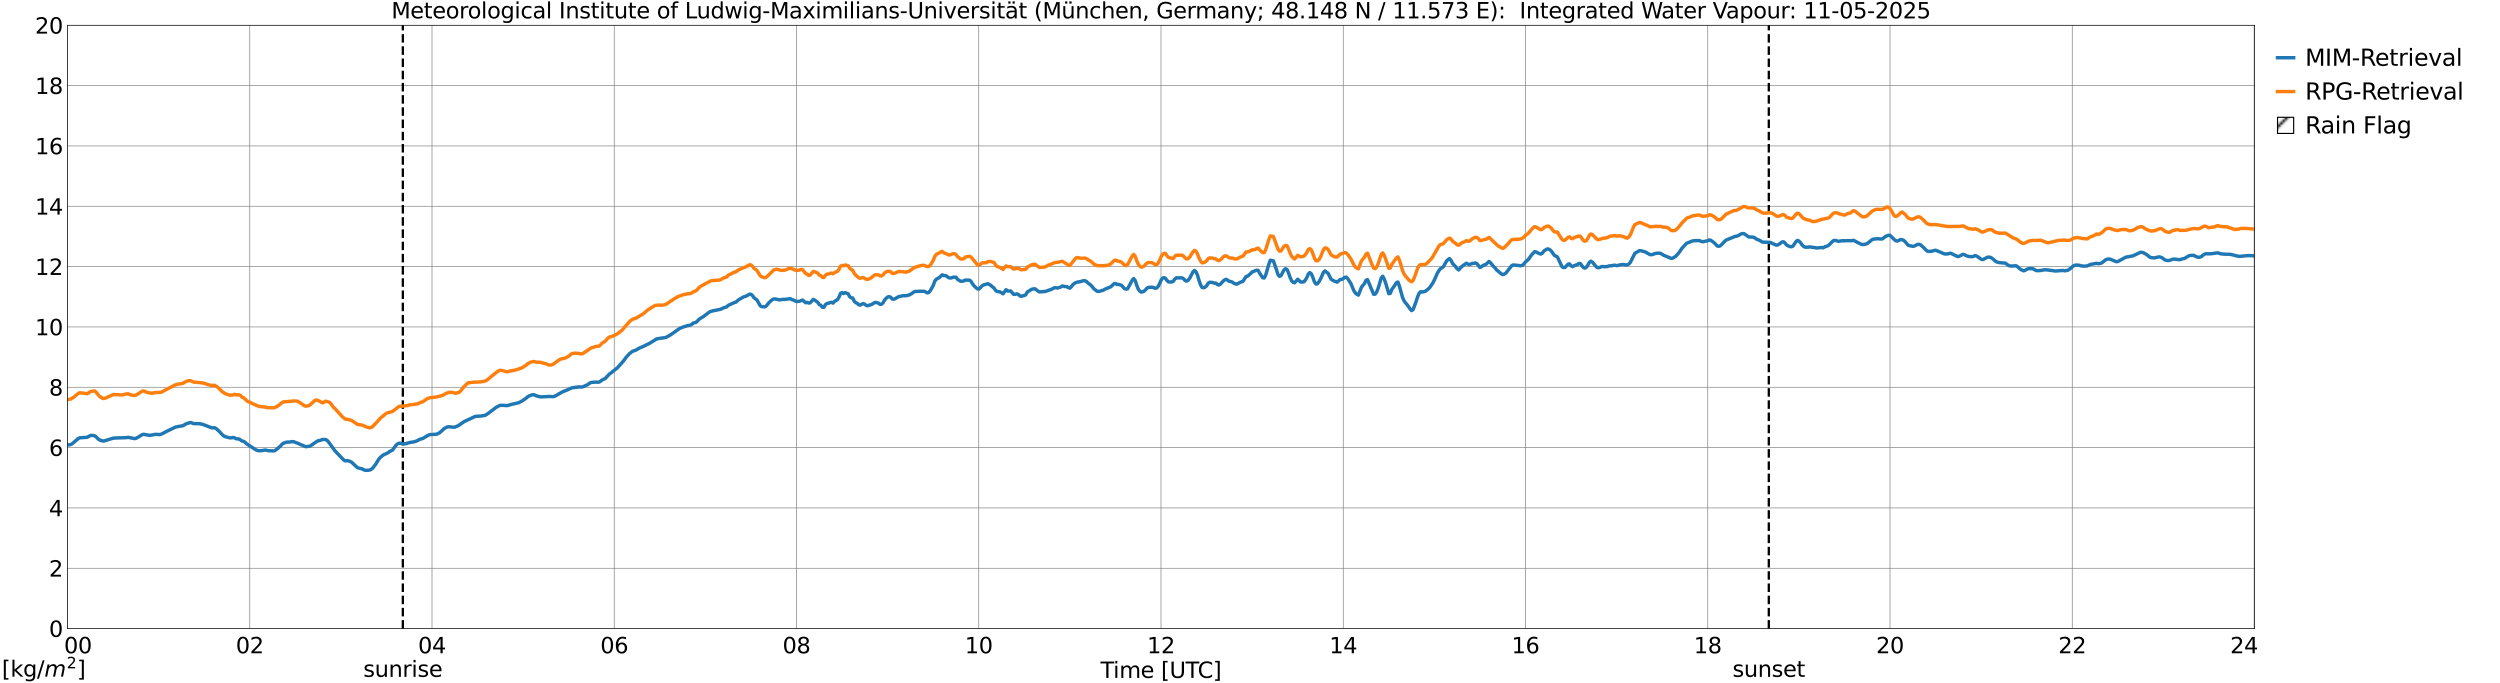 <?xml version="1.0" encoding="utf-8" standalone="no"?>
<!DOCTYPE svg PUBLIC "-//W3C//DTD SVG 1.1//EN"
  "http://www.w3.org/Graphics/SVG/1.1/DTD/svg11.dtd">
<svg xmlns:xlink="http://www.w3.org/1999/xlink" width="1085.4pt" height="296.64pt" viewBox="0 0 1085.4 296.64" xmlns="http://www.w3.org/2000/svg" version="1.1">
 <defs>
  <style type="text/css">*{stroke-linejoin: round; stroke-linecap: butt}</style>
 </defs>
 <g id="figure_1">
  <g id="patch_1">
   <path d="M 0 296.64 
L 1085.4 296.64 
L 1085.4 0 
L 0 0 
z
" style="fill: #ffffff"/>
  </g>
  <g id="axes_1">
   <g id="patch_2">
    <path d="M 29.306 272.909 
L 978.814 272.909 
L 978.814 10.976 
L 29.306 10.976 
z
" style="fill: #ffffff"/>
   </g>
   <g id="patch_3">
    <path d="M 978.814 272.909 
L 978.814 272.909 
L 978.814 10.976 
L 978.814 10.976 
z
" clip-path="url(#pcabfa041ee)" style="fill: #d3d3d3; stroke: #d3d3d3; stroke-linejoin: miter"/>
   </g>
   <g id="matplotlib.axis_1">
    <g id="xtick_1">
     <g id="line2d_1">
      <path d="M 29.306 272.909 
L 29.306 10.976 
" clip-path="url(#pcabfa041ee)" style="fill: none; stroke: #808080; stroke-width: 0.3; stroke-linecap: square"/>
     </g>
     <g id="line2d_2"/>
     <g id="text_1">
      <!--    00 -->
      <g transform="translate(18.733 283.627) scale(0.095 -0.095)">
       <defs>
        <path id="DejaVuSans-20" transform="scale(0.016)"/>
        <path id="DejaVuSans-30" d="M 2034 4250 
Q 1547 4250 1301 3770 
Q 1056 3291 1056 2328 
Q 1056 1369 1301 889 
Q 1547 409 2034 409 
Q 2525 409 2770 889 
Q 3016 1369 3016 2328 
Q 3016 3291 2770 3770 
Q 2525 4250 2034 4250 
z
M 2034 4750 
Q 2819 4750 3233 4129 
Q 3647 3509 3647 2328 
Q 3647 1150 3233 529 
Q 2819 -91 2034 -91 
Q 1250 -91 836 529 
Q 422 1150 422 2328 
Q 422 3509 836 4129 
Q 1250 4750 2034 4750 
z
" transform="scale(0.016)"/>
       </defs>
       <use xlink:href="#DejaVuSans-20"/>
       <use xlink:href="#DejaVuSans-20" transform="translate(31.787 0)"/>
       <use xlink:href="#DejaVuSans-20" transform="translate(63.574 0)"/>
       <use xlink:href="#DejaVuSans-30" transform="translate(95.361 0)"/>
       <use xlink:href="#DejaVuSans-30" transform="translate(158.984 0)"/>
      </g>
     </g>
    </g>
    <g id="xtick_2">
     <g id="line2d_3">
      <path d="M 108.431 272.909 
L 108.431 10.976 
" clip-path="url(#pcabfa041ee)" style="fill: none; stroke: #808080; stroke-width: 0.3; stroke-linecap: square"/>
     </g>
     <g id="line2d_4"/>
     <g id="text_2">
      <!-- 02 -->
      <g transform="translate(102.387 283.627) scale(0.095 -0.095)">
       <defs>
        <path id="DejaVuSans-32" d="M 1228 531 
L 3431 531 
L 3431 0 
L 469 0 
L 469 531 
Q 828 903 1448 1529 
Q 2069 2156 2228 2338 
Q 2531 2678 2651 2914 
Q 2772 3150 2772 3378 
Q 2772 3750 2511 3984 
Q 2250 4219 1831 4219 
Q 1534 4219 1204 4116 
Q 875 4013 500 3803 
L 500 4441 
Q 881 4594 1212 4672 
Q 1544 4750 1819 4750 
Q 2544 4750 2975 4387 
Q 3406 4025 3406 3419 
Q 3406 3131 3298 2873 
Q 3191 2616 2906 2266 
Q 2828 2175 2409 1742 
Q 1991 1309 1228 531 
z
" transform="scale(0.016)"/>
       </defs>
       <use xlink:href="#DejaVuSans-30"/>
       <use xlink:href="#DejaVuSans-32" transform="translate(63.623 0)"/>
      </g>
     </g>
    </g>
    <g id="xtick_3">
     <g id="line2d_5">
      <path d="M 187.557 272.909 
L 187.557 10.976 
" clip-path="url(#pcabfa041ee)" style="fill: none; stroke: #808080; stroke-width: 0.3; stroke-linecap: square"/>
     </g>
     <g id="line2d_6"/>
     <g id="text_3">
      <!-- 04 -->
      <g transform="translate(181.513 283.627) scale(0.095 -0.095)">
       <defs>
        <path id="DejaVuSans-34" d="M 2419 4116 
L 825 1625 
L 2419 1625 
L 2419 4116 
z
M 2253 4666 
L 3047 4666 
L 3047 1625 
L 3713 1625 
L 3713 1100 
L 3047 1100 
L 3047 0 
L 2419 0 
L 2419 1100 
L 313 1100 
L 313 1709 
L 2253 4666 
z
" transform="scale(0.016)"/>
       </defs>
       <use xlink:href="#DejaVuSans-30"/>
       <use xlink:href="#DejaVuSans-34" transform="translate(63.623 0)"/>
      </g>
     </g>
    </g>
    <g id="xtick_4">
     <g id="line2d_7">
      <path d="M 266.683 272.909 
L 266.683 10.976 
" clip-path="url(#pcabfa041ee)" style="fill: none; stroke: #808080; stroke-width: 0.3; stroke-linecap: square"/>
     </g>
     <g id="line2d_8"/>
     <g id="text_4">
      <!-- 06 -->
      <g transform="translate(260.638 283.627) scale(0.095 -0.095)">
       <defs>
        <path id="DejaVuSans-36" d="M 2113 2584 
Q 1688 2584 1439 2293 
Q 1191 2003 1191 1497 
Q 1191 994 1439 701 
Q 1688 409 2113 409 
Q 2538 409 2786 701 
Q 3034 994 3034 1497 
Q 3034 2003 2786 2293 
Q 2538 2584 2113 2584 
z
M 3366 4563 
L 3366 3988 
Q 3128 4100 2886 4159 
Q 2644 4219 2406 4219 
Q 1781 4219 1451 3797 
Q 1122 3375 1075 2522 
Q 1259 2794 1537 2939 
Q 1816 3084 2150 3084 
Q 2853 3084 3261 2657 
Q 3669 2231 3669 1497 
Q 3669 778 3244 343 
Q 2819 -91 2113 -91 
Q 1303 -91 875 529 
Q 447 1150 447 2328 
Q 447 3434 972 4092 
Q 1497 4750 2381 4750 
Q 2619 4750 2861 4703 
Q 3103 4656 3366 4563 
z
" transform="scale(0.016)"/>
       </defs>
       <use xlink:href="#DejaVuSans-30"/>
       <use xlink:href="#DejaVuSans-36" transform="translate(63.623 0)"/>
      </g>
     </g>
    </g>
    <g id="xtick_5">
     <g id="line2d_9">
      <path d="M 345.808 272.909 
L 345.808 10.976 
" clip-path="url(#pcabfa041ee)" style="fill: none; stroke: #808080; stroke-width: 0.3; stroke-linecap: square"/>
     </g>
     <g id="line2d_10"/>
     <g id="text_5">
      <!-- 08 -->
      <g transform="translate(339.764 283.627) scale(0.095 -0.095)">
       <defs>
        <path id="DejaVuSans-38" d="M 2034 2216 
Q 1584 2216 1326 1975 
Q 1069 1734 1069 1313 
Q 1069 891 1326 650 
Q 1584 409 2034 409 
Q 2484 409 2743 651 
Q 3003 894 3003 1313 
Q 3003 1734 2745 1975 
Q 2488 2216 2034 2216 
z
M 1403 2484 
Q 997 2584 770 2862 
Q 544 3141 544 3541 
Q 544 4100 942 4425 
Q 1341 4750 2034 4750 
Q 2731 4750 3128 4425 
Q 3525 4100 3525 3541 
Q 3525 3141 3298 2862 
Q 3072 2584 2669 2484 
Q 3125 2378 3379 2068 
Q 3634 1759 3634 1313 
Q 3634 634 3220 271 
Q 2806 -91 2034 -91 
Q 1263 -91 848 271 
Q 434 634 434 1313 
Q 434 1759 690 2068 
Q 947 2378 1403 2484 
z
M 1172 3481 
Q 1172 3119 1398 2916 
Q 1625 2713 2034 2713 
Q 2441 2713 2670 2916 
Q 2900 3119 2900 3481 
Q 2900 3844 2670 4047 
Q 2441 4250 2034 4250 
Q 1625 4250 1398 4047 
Q 1172 3844 1172 3481 
z
" transform="scale(0.016)"/>
       </defs>
       <use xlink:href="#DejaVuSans-30"/>
       <use xlink:href="#DejaVuSans-38" transform="translate(63.623 0)"/>
      </g>
     </g>
    </g>
    <g id="xtick_6">
     <g id="line2d_11">
      <path d="M 424.934 272.909 
L 424.934 10.976 
" clip-path="url(#pcabfa041ee)" style="fill: none; stroke: #808080; stroke-width: 0.3; stroke-linecap: square"/>
     </g>
     <g id="line2d_12"/>
     <g id="text_6">
      <!-- 10 -->
      <g transform="translate(418.89 283.627) scale(0.095 -0.095)">
       <defs>
        <path id="DejaVuSans-31" d="M 794 531 
L 1825 531 
L 1825 4091 
L 703 3866 
L 703 4441 
L 1819 4666 
L 2450 4666 
L 2450 531 
L 3481 531 
L 3481 0 
L 794 0 
L 794 531 
z
" transform="scale(0.016)"/>
       </defs>
       <use xlink:href="#DejaVuSans-31"/>
       <use xlink:href="#DejaVuSans-30" transform="translate(63.623 0)"/>
      </g>
     </g>
    </g>
    <g id="xtick_7">
     <g id="line2d_13">
      <path d="M 504.06 272.909 
L 504.06 10.976 
" clip-path="url(#pcabfa041ee)" style="fill: none; stroke: #808080; stroke-width: 0.3; stroke-linecap: square"/>
     </g>
     <g id="line2d_14"/>
     <g id="text_7">
      <!-- 12 -->
      <g transform="translate(498.015 283.627) scale(0.095 -0.095)">
       <use xlink:href="#DejaVuSans-31"/>
       <use xlink:href="#DejaVuSans-32" transform="translate(63.623 0)"/>
      </g>
     </g>
    </g>
    <g id="xtick_8">
     <g id="line2d_15">
      <path d="M 583.185 272.909 
L 583.185 10.976 
" clip-path="url(#pcabfa041ee)" style="fill: none; stroke: #808080; stroke-width: 0.3; stroke-linecap: square"/>
     </g>
     <g id="line2d_16"/>
     <g id="text_8">
      <!-- 14 -->
      <g transform="translate(577.141 283.627) scale(0.095 -0.095)">
       <use xlink:href="#DejaVuSans-31"/>
       <use xlink:href="#DejaVuSans-34" transform="translate(63.623 0)"/>
      </g>
     </g>
    </g>
    <g id="xtick_9">
     <g id="line2d_17">
      <path d="M 662.311 272.909 
L 662.311 10.976 
" clip-path="url(#pcabfa041ee)" style="fill: none; stroke: #808080; stroke-width: 0.3; stroke-linecap: square"/>
     </g>
     <g id="line2d_18"/>
     <g id="text_9">
      <!-- 16 -->
      <g transform="translate(656.267 283.627) scale(0.095 -0.095)">
       <use xlink:href="#DejaVuSans-31"/>
       <use xlink:href="#DejaVuSans-36" transform="translate(63.623 0)"/>
      </g>
     </g>
    </g>
    <g id="xtick_10">
     <g id="line2d_19">
      <path d="M 741.437 272.909 
L 741.437 10.976 
" clip-path="url(#pcabfa041ee)" style="fill: none; stroke: #808080; stroke-width: 0.3; stroke-linecap: square"/>
     </g>
     <g id="line2d_20"/>
     <g id="text_10">
      <!-- 18 -->
      <g transform="translate(735.392 283.627) scale(0.095 -0.095)">
       <use xlink:href="#DejaVuSans-31"/>
       <use xlink:href="#DejaVuSans-38" transform="translate(63.623 0)"/>
      </g>
     </g>
    </g>
    <g id="xtick_11">
     <g id="line2d_21">
      <path d="M 820.562 272.909 
L 820.562 10.976 
" clip-path="url(#pcabfa041ee)" style="fill: none; stroke: #808080; stroke-width: 0.3; stroke-linecap: square"/>
     </g>
     <g id="line2d_22"/>
     <g id="text_11">
      <!-- 20 -->
      <g transform="translate(814.518 283.627) scale(0.095 -0.095)">
       <use xlink:href="#DejaVuSans-32"/>
       <use xlink:href="#DejaVuSans-30" transform="translate(63.623 0)"/>
      </g>
     </g>
    </g>
    <g id="xtick_12">
     <g id="line2d_23">
      <path d="M 899.688 272.909 
L 899.688 10.976 
" clip-path="url(#pcabfa041ee)" style="fill: none; stroke: #808080; stroke-width: 0.3; stroke-linecap: square"/>
     </g>
     <g id="line2d_24"/>
     <g id="text_12">
      <!-- 22 -->
      <g transform="translate(893.644 283.627) scale(0.095 -0.095)">
       <use xlink:href="#DejaVuSans-32"/>
       <use xlink:href="#DejaVuSans-32" transform="translate(63.623 0)"/>
      </g>
     </g>
    </g>
    <g id="xtick_13">
     <g id="line2d_25">
      <path d="M 978.814 272.909 
L 978.814 10.976 
" clip-path="url(#pcabfa041ee)" style="fill: none; stroke: #808080; stroke-width: 0.3; stroke-linecap: square"/>
     </g>
     <g id="line2d_26"/>
     <g id="text_13">
      <!-- 24    -->
      <g transform="translate(968.241 283.627) scale(0.095 -0.095)">
       <use xlink:href="#DejaVuSans-32"/>
       <use xlink:href="#DejaVuSans-34" transform="translate(63.623 0)"/>
       <use xlink:href="#DejaVuSans-20" transform="translate(127.246 0)"/>
       <use xlink:href="#DejaVuSans-20" transform="translate(159.033 0)"/>
       <use xlink:href="#DejaVuSans-20" transform="translate(190.82 0)"/>
      </g>
     </g>
    </g>
    <g id="text_14">
     <!-- Time [UTC] -->
     <g transform="translate(477.806 294.322) scale(0.095 -0.095)">
      <defs>
       <path id="DejaVuSans-54" d="M -19 4666 
L 3928 4666 
L 3928 4134 
L 2272 4134 
L 2272 0 
L 1638 0 
L 1638 4134 
L -19 4134 
L -19 4666 
z
" transform="scale(0.016)"/>
       <path id="DejaVuSans-69" d="M 603 3500 
L 1178 3500 
L 1178 0 
L 603 0 
L 603 3500 
z
M 603 4863 
L 1178 4863 
L 1178 4134 
L 603 4134 
L 603 4863 
z
" transform="scale(0.016)"/>
       <path id="DejaVuSans-6d" d="M 3328 2828 
Q 3544 3216 3844 3400 
Q 4144 3584 4550 3584 
Q 5097 3584 5394 3201 
Q 5691 2819 5691 2113 
L 5691 0 
L 5113 0 
L 5113 2094 
Q 5113 2597 4934 2840 
Q 4756 3084 4391 3084 
Q 3944 3084 3684 2787 
Q 3425 2491 3425 1978 
L 3425 0 
L 2847 0 
L 2847 2094 
Q 2847 2600 2669 2842 
Q 2491 3084 2119 3084 
Q 1678 3084 1418 2786 
Q 1159 2488 1159 1978 
L 1159 0 
L 581 0 
L 581 3500 
L 1159 3500 
L 1159 2956 
Q 1356 3278 1631 3431 
Q 1906 3584 2284 3584 
Q 2666 3584 2933 3390 
Q 3200 3197 3328 2828 
z
" transform="scale(0.016)"/>
       <path id="DejaVuSans-65" d="M 3597 1894 
L 3597 1613 
L 953 1613 
Q 991 1019 1311 708 
Q 1631 397 2203 397 
Q 2534 397 2845 478 
Q 3156 559 3463 722 
L 3463 178 
Q 3153 47 2828 -22 
Q 2503 -91 2169 -91 
Q 1331 -91 842 396 
Q 353 884 353 1716 
Q 353 2575 817 3079 
Q 1281 3584 2069 3584 
Q 2775 3584 3186 3129 
Q 3597 2675 3597 1894 
z
M 3022 2063 
Q 3016 2534 2758 2815 
Q 2500 3097 2075 3097 
Q 1594 3097 1305 2825 
Q 1016 2553 972 2059 
L 3022 2063 
z
" transform="scale(0.016)"/>
       <path id="DejaVuSans-5b" d="M 550 4863 
L 1875 4863 
L 1875 4416 
L 1125 4416 
L 1125 -397 
L 1875 -397 
L 1875 -844 
L 550 -844 
L 550 4863 
z
" transform="scale(0.016)"/>
       <path id="DejaVuSans-55" d="M 556 4666 
L 1191 4666 
L 1191 1831 
Q 1191 1081 1462 751 
Q 1734 422 2344 422 
Q 2950 422 3222 751 
Q 3494 1081 3494 1831 
L 3494 4666 
L 4128 4666 
L 4128 1753 
Q 4128 841 3676 375 
Q 3225 -91 2344 -91 
Q 1459 -91 1007 375 
Q 556 841 556 1753 
L 556 4666 
z
" transform="scale(0.016)"/>
       <path id="DejaVuSans-43" d="M 4122 4306 
L 4122 3641 
Q 3803 3938 3442 4084 
Q 3081 4231 2675 4231 
Q 1875 4231 1450 3742 
Q 1025 3253 1025 2328 
Q 1025 1406 1450 917 
Q 1875 428 2675 428 
Q 3081 428 3442 575 
Q 3803 722 4122 1019 
L 4122 359 
Q 3791 134 3420 21 
Q 3050 -91 2638 -91 
Q 1578 -91 968 557 
Q 359 1206 359 2328 
Q 359 3453 968 4101 
Q 1578 4750 2638 4750 
Q 3056 4750 3426 4639 
Q 3797 4528 4122 4306 
z
" transform="scale(0.016)"/>
       <path id="DejaVuSans-5d" d="M 1947 4863 
L 1947 -844 
L 622 -844 
L 622 -397 
L 1369 -397 
L 1369 4416 
L 622 4416 
L 622 4863 
L 1947 4863 
z
" transform="scale(0.016)"/>
      </defs>
      <use xlink:href="#DejaVuSans-54"/>
      <use xlink:href="#DejaVuSans-69" transform="translate(57.959 0)"/>
      <use xlink:href="#DejaVuSans-6d" transform="translate(85.742 0)"/>
      <use xlink:href="#DejaVuSans-65" transform="translate(183.154 0)"/>
      <use xlink:href="#DejaVuSans-20" transform="translate(244.678 0)"/>
      <use xlink:href="#DejaVuSans-5b" transform="translate(276.465 0)"/>
      <use xlink:href="#DejaVuSans-55" transform="translate(315.479 0)"/>
      <use xlink:href="#DejaVuSans-54" transform="translate(388.672 0)"/>
      <use xlink:href="#DejaVuSans-43" transform="translate(443.881 0)"/>
      <use xlink:href="#DejaVuSans-5d" transform="translate(513.705 0)"/>
     </g>
    </g>
   </g>
   <g id="matplotlib.axis_2">
    <g id="ytick_1">
     <g id="line2d_27">
      <path d="M 29.306 272.909 
L 978.814 272.909 
" clip-path="url(#pcabfa041ee)" style="fill: none; stroke: #808080; stroke-width: 0.3; stroke-linecap: square"/>
     </g>
     <g id="line2d_28"/>
     <g id="text_15">
      <!-- 0 -->
      <g transform="translate(21.261 276.518) scale(0.095 -0.095)">
       <use xlink:href="#DejaVuSans-30"/>
      </g>
     </g>
    </g>
    <g id="ytick_2">
     <g id="line2d_29">
      <path d="M 29.306 246.715 
L 978.814 246.715 
" clip-path="url(#pcabfa041ee)" style="fill: none; stroke: #808080; stroke-width: 0.3; stroke-linecap: square"/>
     </g>
     <g id="line2d_30"/>
     <g id="text_16">
      <!-- 2 -->
      <g transform="translate(21.261 250.325) scale(0.095 -0.095)">
       <use xlink:href="#DejaVuSans-32"/>
      </g>
     </g>
    </g>
    <g id="ytick_3">
     <g id="line2d_31">
      <path d="M 29.306 220.522 
L 978.814 220.522 
" clip-path="url(#pcabfa041ee)" style="fill: none; stroke: #808080; stroke-width: 0.3; stroke-linecap: square"/>
     </g>
     <g id="line2d_32"/>
     <g id="text_17">
      <!-- 4 -->
      <g transform="translate(21.261 224.131) scale(0.095 -0.095)">
       <use xlink:href="#DejaVuSans-34"/>
      </g>
     </g>
    </g>
    <g id="ytick_4">
     <g id="line2d_33">
      <path d="M 29.306 194.329 
L 978.814 194.329 
" clip-path="url(#pcabfa041ee)" style="fill: none; stroke: #808080; stroke-width: 0.3; stroke-linecap: square"/>
     </g>
     <g id="line2d_34"/>
     <g id="text_18">
      <!-- 6 -->
      <g transform="translate(21.261 197.938) scale(0.095 -0.095)">
       <use xlink:href="#DejaVuSans-36"/>
      </g>
     </g>
    </g>
    <g id="ytick_5">
     <g id="line2d_35">
      <path d="M 29.306 168.136 
L 978.814 168.136 
" clip-path="url(#pcabfa041ee)" style="fill: none; stroke: #808080; stroke-width: 0.3; stroke-linecap: square"/>
     </g>
     <g id="line2d_36"/>
     <g id="text_19">
      <!-- 8 -->
      <g transform="translate(21.261 171.745) scale(0.095 -0.095)">
       <use xlink:href="#DejaVuSans-38"/>
      </g>
     </g>
    </g>
    <g id="ytick_6">
     <g id="line2d_37">
      <path d="M 29.306 141.942 
L 978.814 141.942 
" clip-path="url(#pcabfa041ee)" style="fill: none; stroke: #808080; stroke-width: 0.3; stroke-linecap: square"/>
     </g>
     <g id="line2d_38"/>
     <g id="text_20">
      <!-- 10 -->
      <g transform="translate(15.217 145.551) scale(0.095 -0.095)">
       <use xlink:href="#DejaVuSans-31"/>
       <use xlink:href="#DejaVuSans-30" transform="translate(63.623 0)"/>
      </g>
     </g>
    </g>
    <g id="ytick_7">
     <g id="line2d_39">
      <path d="M 29.306 115.749 
L 978.814 115.749 
" clip-path="url(#pcabfa041ee)" style="fill: none; stroke: #808080; stroke-width: 0.3; stroke-linecap: square"/>
     </g>
     <g id="line2d_40"/>
     <g id="text_21">
      <!-- 12 -->
      <g transform="translate(15.217 119.358) scale(0.095 -0.095)">
       <use xlink:href="#DejaVuSans-31"/>
       <use xlink:href="#DejaVuSans-32" transform="translate(63.623 0)"/>
      </g>
     </g>
    </g>
    <g id="ytick_8">
     <g id="line2d_41">
      <path d="M 29.306 89.556 
L 978.814 89.556 
" clip-path="url(#pcabfa041ee)" style="fill: none; stroke: #808080; stroke-width: 0.3; stroke-linecap: square"/>
     </g>
     <g id="line2d_42"/>
     <g id="text_22">
      <!-- 14 -->
      <g transform="translate(15.217 93.165) scale(0.095 -0.095)">
       <use xlink:href="#DejaVuSans-31"/>
       <use xlink:href="#DejaVuSans-34" transform="translate(63.623 0)"/>
      </g>
     </g>
    </g>
    <g id="ytick_9">
     <g id="line2d_43">
      <path d="M 29.306 63.362 
L 978.814 63.362 
" clip-path="url(#pcabfa041ee)" style="fill: none; stroke: #808080; stroke-width: 0.3; stroke-linecap: square"/>
     </g>
     <g id="line2d_44"/>
     <g id="text_23">
      <!-- 16 -->
      <g transform="translate(15.217 66.972) scale(0.095 -0.095)">
       <use xlink:href="#DejaVuSans-31"/>
       <use xlink:href="#DejaVuSans-36" transform="translate(63.623 0)"/>
      </g>
     </g>
    </g>
    <g id="ytick_10">
     <g id="line2d_45">
      <path d="M 29.306 37.169 
L 978.814 37.169 
" clip-path="url(#pcabfa041ee)" style="fill: none; stroke: #808080; stroke-width: 0.3; stroke-linecap: square"/>
     </g>
     <g id="line2d_46"/>
     <g id="text_24">
      <!-- 18 -->
      <g transform="translate(15.217 40.778) scale(0.095 -0.095)">
       <use xlink:href="#DejaVuSans-31"/>
       <use xlink:href="#DejaVuSans-38" transform="translate(63.623 0)"/>
      </g>
     </g>
    </g>
    <g id="ytick_11">
     <g id="line2d_47">
      <path d="M 29.306 10.976 
L 978.814 10.976 
" clip-path="url(#pcabfa041ee)" style="fill: none; stroke: #808080; stroke-width: 0.3; stroke-linecap: square"/>
     </g>
     <g id="line2d_48"/>
     <g id="text_25">
      <!-- 20 -->
      <g transform="translate(15.217 14.585) scale(0.095 -0.095)">
       <use xlink:href="#DejaVuSans-32"/>
       <use xlink:href="#DejaVuSans-30" transform="translate(63.623 0)"/>
      </g>
     </g>
    </g>
   </g>
   <g id="line2d_49">
    <path d="M 174.897 272.909 
L 174.897 10.976 
" clip-path="url(#pcabfa041ee)" style="fill: none; stroke-dasharray: 3.7,1.6; stroke-dashoffset: 0; stroke: #000000"/>
   </g>
   <g id="line2d_50">
    <path d="M 767.944 272.909 
L 767.944 10.976 
" clip-path="url(#pcabfa041ee)" style="fill: none; stroke-dasharray: 3.7,1.6; stroke-dashoffset: 0; stroke: #000000"/>
   </g>
   <g id="line2d_51">
    <path d="M 29.306 193.134 
L 29.965 193.144 
L 30.625 193.014 
L 31.284 192.713 
L 32.603 191.593 
L 33.921 190.43 
L 34.581 190.08 
L 37.878 189.85 
L 39.197 189.105 
L 39.856 189 
L 41.175 189.236 
L 41.834 189.76 
L 42.493 190.467 
L 43.153 190.965 
L 44.472 191.434 
L 45.131 191.468 
L 49.087 190.252 
L 49.747 190.171 
L 54.362 190.033 
L 55.681 189.888 
L 57.659 190.274 
L 58.319 190.423 
L 58.978 190.34 
L 60.297 189.616 
L 61.615 188.778 
L 62.275 188.537 
L 64.912 189.005 
L 66.231 188.849 
L 66.89 188.629 
L 68.209 188.583 
L 68.869 188.666 
L 69.528 188.631 
L 70.187 188.432 
L 72.166 187.37 
L 74.803 186.101 
L 76.122 185.452 
L 77.441 185.162 
L 79.419 184.826 
L 80.737 184.028 
L 82.716 183.418 
L 84.034 183.909 
L 86.672 183.96 
L 87.991 184.234 
L 91.947 185.739 
L 93.266 185.731 
L 93.925 186.137 
L 95.244 187.35 
L 96.563 188.785 
L 97.222 189.291 
L 97.881 189.631 
L 99.86 190.11 
L 100.519 190.08 
L 101.178 189.937 
L 101.838 190.108 
L 102.497 190.482 
L 103.816 190.607 
L 105.135 191.514 
L 105.794 191.608 
L 106.453 192.08 
L 107.113 192.719 
L 111.069 195.286 
L 111.728 195.564 
L 112.388 195.71 
L 113.707 195.639 
L 115.025 195.379 
L 115.685 195.468 
L 116.344 195.673 
L 118.982 195.766 
L 119.641 195.458 
L 121.619 193.814 
L 122.278 193.044 
L 122.938 192.479 
L 124.257 192.014 
L 124.916 191.915 
L 125.575 191.949 
L 126.894 191.709 
L 127.553 191.802 
L 129.532 192.541 
L 130.85 193.175 
L 131.51 193.38 
L 132.169 193.75 
L 132.829 193.936 
L 134.147 193.768 
L 134.807 193.55 
L 137.444 191.737 
L 138.104 191.381 
L 138.763 191.258 
L 140.082 190.796 
L 141.4 190.824 
L 142.06 191.247 
L 142.719 191.96 
L 145.357 195.643 
L 149.313 199.807 
L 149.972 200.106 
L 150.632 199.994 
L 151.291 200.084 
L 152.61 200.626 
L 153.929 201.885 
L 155.247 203.101 
L 157.226 203.566 
L 157.885 203.944 
L 158.544 204.166 
L 159.204 204.215 
L 160.523 204.083 
L 161.182 203.749 
L 161.841 203.202 
L 163.16 201.487 
L 164.479 199.348 
L 165.138 198.544 
L 166.457 197.494 
L 167.776 196.913 
L 168.435 196.557 
L 169.094 196.034 
L 170.413 195.406 
L 171.732 193.569 
L 172.391 192.86 
L 173.051 192.484 
L 173.71 192.401 
L 175.029 192.699 
L 175.688 192.723 
L 178.326 192.022 
L 179.645 191.87 
L 180.963 191.418 
L 182.282 190.728 
L 183.601 190.357 
L 184.92 189.54 
L 186.238 188.82 
L 186.898 188.661 
L 189.535 188.541 
L 190.854 187.874 
L 192.173 186.716 
L 192.832 186.069 
L 194.151 185.36 
L 194.81 185.291 
L 196.788 185.458 
L 197.448 185.452 
L 198.767 184.889 
L 199.426 184.526 
L 201.404 183.102 
L 206.02 180.926 
L 206.679 180.732 
L 208.657 180.654 
L 210.635 180.324 
L 211.954 179.484 
L 213.273 178.461 
L 214.592 177.491 
L 215.251 176.955 
L 216.57 176.22 
L 217.229 175.962 
L 218.548 175.981 
L 219.867 176.103 
L 220.526 176.028 
L 221.845 175.629 
L 225.142 174.854 
L 226.461 174.211 
L 228.439 172.855 
L 229.098 172.278 
L 229.757 171.871 
L 231.076 171.41 
L 231.736 171.358 
L 233.054 171.902 
L 234.373 172.254 
L 235.033 172.307 
L 238.989 172.108 
L 239.648 172.219 
L 240.308 172.192 
L 240.967 171.971 
L 244.264 170.094 
L 246.242 169.32 
L 247.561 168.695 
L 248.22 168.404 
L 251.517 167.963 
L 252.176 168.039 
L 252.836 167.999 
L 254.155 167.449 
L 254.814 167.183 
L 256.133 166.262 
L 256.792 166.024 
L 258.77 165.873 
L 259.43 165.961 
L 260.089 165.889 
L 260.748 165.531 
L 261.408 164.947 
L 262.726 164.378 
L 264.705 162.264 
L 265.364 161.871 
L 266.683 160.77 
L 268.002 159.732 
L 270.639 156.777 
L 271.958 154.988 
L 273.277 153.55 
L 274.595 152.517 
L 275.914 152.09 
L 277.892 150.98 
L 279.211 150.452 
L 280.53 149.771 
L 281.849 149.149 
L 285.145 147.123 
L 286.464 146.906 
L 289.102 146.511 
L 291.08 145.424 
L 295.036 142.615 
L 297.014 141.825 
L 297.674 141.676 
L 298.333 141.398 
L 299.652 141.187 
L 300.311 140.848 
L 300.971 140.287 
L 302.289 139.882 
L 303.608 138.541 
L 305.586 137.299 
L 308.224 135.298 
L 309.543 134.95 
L 312.839 134.278 
L 314.158 133.648 
L 315.477 133.244 
L 316.136 132.601 
L 318.774 131.367 
L 319.433 131.229 
L 320.752 130.096 
L 322.071 129.355 
L 322.73 128.941 
L 324.049 128.524 
L 325.368 127.736 
L 326.027 127.756 
L 326.686 128.314 
L 327.346 129.251 
L 328.665 130.259 
L 329.983 132.673 
L 330.643 133.102 
L 331.961 133.247 
L 332.621 132.897 
L 333.94 131.309 
L 335.258 130.12 
L 335.918 129.813 
L 336.577 129.793 
L 338.555 130.211 
L 339.874 129.943 
L 340.533 130.013 
L 343.171 129.675 
L 343.83 130.121 
L 344.49 130.252 
L 345.808 130.913 
L 347.127 130.778 
L 348.446 130.285 
L 349.765 131.432 
L 350.424 131.267 
L 351.083 131.577 
L 351.743 131.47 
L 353.062 129.992 
L 353.721 130.309 
L 355.04 131.25 
L 355.699 132.249 
L 356.359 132.537 
L 357.018 133.37 
L 357.677 133.455 
L 358.337 132.307 
L 358.996 131.759 
L 359.655 131.664 
L 360.315 131.381 
L 360.974 131.245 
L 361.634 131.599 
L 362.293 130.876 
L 363.612 130.076 
L 364.271 129.008 
L 364.93 127.358 
L 365.59 127.015 
L 366.249 127.45 
L 366.909 127.054 
L 368.227 127.538 
L 368.887 128.793 
L 369.546 129.3 
L 370.206 129.378 
L 370.865 130.769 
L 371.524 131.394 
L 372.184 131.699 
L 372.843 132.325 
L 373.502 132.451 
L 374.162 132.032 
L 374.821 131.795 
L 375.481 132.131 
L 376.14 132.63 
L 376.799 132.744 
L 377.459 132.443 
L 378.118 132.315 
L 378.777 132.005 
L 379.437 131.536 
L 380.096 131.265 
L 381.415 131.603 
L 382.074 132.165 
L 382.734 132.087 
L 383.393 131.449 
L 384.053 130.265 
L 384.712 129.514 
L 385.371 128.961 
L 386.031 128.794 
L 386.69 129.036 
L 387.349 129.807 
L 388.009 129.903 
L 388.668 129.679 
L 389.987 128.863 
L 390.646 128.669 
L 391.306 128.599 
L 391.965 128.372 
L 393.284 128.4 
L 394.603 128.113 
L 395.921 127.414 
L 396.581 126.862 
L 397.24 126.556 
L 399.218 126.457 
L 401.196 126.457 
L 401.856 126.735 
L 402.515 127.141 
L 403.175 127.038 
L 403.834 126.278 
L 405.153 124.009 
L 405.812 122.153 
L 406.471 121.241 
L 407.79 120.548 
L 408.45 119.85 
L 409.109 119.32 
L 409.768 119.649 
L 410.428 119.638 
L 411.087 119.919 
L 411.746 120.515 
L 412.406 120.681 
L 413.065 120.674 
L 413.725 120.353 
L 415.043 120.334 
L 415.703 121.264 
L 417.022 122.106 
L 418.34 122.028 
L 419 121.608 
L 420.978 121.632 
L 421.637 122.241 
L 422.297 123.338 
L 422.956 124.177 
L 424.275 125.36 
L 424.934 125.523 
L 425.593 124.953 
L 426.253 124.2 
L 426.912 123.743 
L 428.231 123.369 
L 428.89 123.166 
L 430.209 123.906 
L 430.869 124.554 
L 431.528 125.014 
L 432.187 126.013 
L 432.847 126.519 
L 434.165 126.732 
L 435.484 127.538 
L 436.803 125.774 
L 437.462 126.35 
L 438.781 126.319 
L 440.1 127.791 
L 440.759 127.776 
L 441.419 127.588 
L 442.078 127.783 
L 442.737 128.403 
L 443.397 128.686 
L 444.056 128.43 
L 444.716 128.322 
L 445.375 127.928 
L 446.034 126.759 
L 448.012 125.537 
L 449.331 125.373 
L 450.65 126.379 
L 451.309 126.757 
L 453.947 126.506 
L 456.584 125.571 
L 457.903 124.879 
L 459.222 125.051 
L 460.541 124.597 
L 461.2 124.155 
L 462.519 124.444 
L 463.178 124.444 
L 463.838 124.895 
L 464.497 125.1 
L 465.156 124.451 
L 465.816 123.566 
L 466.475 123.036 
L 467.134 122.682 
L 467.794 122.473 
L 469.113 122.274 
L 470.431 121.832 
L 471.091 121.895 
L 471.75 122.258 
L 472.409 122.899 
L 473.728 123.899 
L 475.047 125.515 
L 476.366 126.469 
L 477.025 126.524 
L 477.685 126.399 
L 478.344 126.142 
L 479.003 126.017 
L 479.663 125.579 
L 482.3 124.495 
L 483.619 123.207 
L 484.278 123.076 
L 484.938 123.506 
L 485.597 123.45 
L 486.916 123.886 
L 488.235 125.359 
L 488.894 125.543 
L 489.553 125.375 
L 490.872 122.96 
L 491.532 121.669 
L 492.191 120.949 
L 492.85 121.756 
L 493.51 123.825 
L 494.169 125.491 
L 494.828 126.396 
L 495.488 126.832 
L 496.147 126.677 
L 496.807 126.351 
L 498.125 124.995 
L 498.785 124.762 
L 500.103 124.687 
L 500.763 124.804 
L 501.422 125.168 
L 502.082 125.082 
L 502.741 124.48 
L 503.4 123.25 
L 504.06 121.718 
L 504.719 120.747 
L 505.379 120.524 
L 506.038 120.879 
L 506.697 121.834 
L 507.357 122.415 
L 508.675 122.428 
L 509.335 122.142 
L 509.994 121.292 
L 510.654 120.631 
L 513.291 120.654 
L 513.95 121.109 
L 514.61 121.895 
L 515.269 122.022 
L 515.929 121.591 
L 516.588 120.676 
L 517.907 118.103 
L 518.566 117.426 
L 519.226 117.946 
L 519.885 119.366 
L 520.544 121.684 
L 521.204 123.554 
L 521.863 124.791 
L 522.522 124.933 
L 523.182 124.691 
L 523.841 124.132 
L 524.501 123.014 
L 525.16 122.546 
L 526.479 122.635 
L 527.138 122.948 
L 527.797 122.887 
L 528.457 123.451 
L 529.116 123.74 
L 529.776 123.446 
L 531.094 122 
L 531.754 121.48 
L 532.413 121.266 
L 533.732 122.159 
L 534.391 122.241 
L 535.051 122.484 
L 535.71 122.985 
L 536.369 123.24 
L 537.029 123.362 
L 538.348 122.614 
L 539.666 122.103 
L 540.985 120.075 
L 541.644 119.914 
L 542.963 118.772 
L 543.623 118.08 
L 545.601 117.302 
L 546.26 117.415 
L 546.919 118.689 
L 548.238 120.595 
L 548.898 120.67 
L 549.557 119.297 
L 550.876 114.702 
L 551.535 112.976 
L 552.854 113.258 
L 554.173 117.058 
L 554.832 119.133 
L 555.491 119.976 
L 556.151 119.705 
L 557.47 117.168 
L 558.129 116.672 
L 558.788 117.019 
L 559.448 118.55 
L 560.107 120.435 
L 560.766 121.942 
L 561.426 122.548 
L 562.085 122.776 
L 563.404 121.235 
L 564.723 122.461 
L 566.042 122.37 
L 566.701 121.667 
L 567.36 120.512 
L 568.02 118.99 
L 568.679 118.35 
L 569.338 118.901 
L 569.998 120.424 
L 570.657 122.339 
L 571.317 123.299 
L 571.976 123.189 
L 572.635 122.344 
L 573.295 121.184 
L 574.613 118.193 
L 575.273 117.607 
L 575.932 118.194 
L 576.592 118.612 
L 577.91 121.245 
L 579.229 122.048 
L 579.889 122.213 
L 580.548 122.495 
L 581.867 121.334 
L 582.526 121.299 
L 583.185 120.98 
L 583.845 120.398 
L 584.504 120.32 
L 585.164 121.029 
L 586.482 123.08 
L 587.801 126.215 
L 588.46 127.226 
L 589.12 127.785 
L 589.779 128.115 
L 591.098 124.683 
L 592.417 123.066 
L 593.076 121.664 
L 593.736 121.434 
L 596.373 127.757 
L 597.032 127.71 
L 597.692 126.768 
L 598.351 125.128 
L 599.67 120.689 
L 600.329 119.929 
L 600.989 121.186 
L 601.648 123.039 
L 602.967 127.501 
L 603.626 127.329 
L 604.286 125.628 
L 605.604 123.831 
L 606.264 122.738 
L 606.923 122.446 
L 607.582 124.259 
L 608.901 129.042 
L 609.561 130.552 
L 610.22 131.52 
L 610.879 132.213 
L 612.198 134.121 
L 612.858 134.843 
L 613.517 134.41 
L 614.836 130.845 
L 615.495 128.773 
L 616.154 127.315 
L 616.814 126.649 
L 617.473 126.784 
L 618.792 126.49 
L 620.111 125.44 
L 620.77 124.788 
L 622.089 122.867 
L 622.748 121.532 
L 624.067 118.59 
L 624.726 117.497 
L 625.386 116.646 
L 626.045 116.265 
L 626.705 115.707 
L 628.023 113.355 
L 628.683 112.678 
L 629.342 112.275 
L 630.001 113.054 
L 630.661 114.404 
L 631.98 115.804 
L 632.639 116.687 
L 633.298 117.196 
L 634.617 115.73 
L 636.595 114.3 
L 637.914 114.898 
L 639.233 114.355 
L 639.892 114.323 
L 640.552 114.149 
L 641.211 114.458 
L 642.53 116.122 
L 643.189 115.822 
L 643.848 115.271 
L 645.167 114.74 
L 646.486 113.501 
L 647.145 114.115 
L 648.464 115.716 
L 649.123 116.331 
L 649.783 117.227 
L 651.102 118.312 
L 651.761 118.86 
L 652.42 119.213 
L 653.08 119.023 
L 653.739 118.613 
L 656.377 115.281 
L 657.036 115.033 
L 660.333 115.378 
L 660.992 115.169 
L 661.652 114.569 
L 662.311 113.738 
L 663.63 112.543 
L 664.949 110.672 
L 666.267 109.259 
L 666.927 109.406 
L 668.246 110.089 
L 668.905 110.29 
L 669.564 109.987 
L 670.224 109.049 
L 671.542 108.162 
L 672.202 108.066 
L 672.861 108.4 
L 673.521 108.987 
L 674.839 110.868 
L 676.158 111.54 
L 678.136 115.776 
L 678.796 116.146 
L 679.455 116.117 
L 680.774 114.687 
L 681.433 114.581 
L 682.092 115.425 
L 682.752 115.755 
L 683.411 115.363 
L 684.73 114.912 
L 685.389 114.439 
L 686.049 114.365 
L 687.368 116.08 
L 688.027 116.402 
L 688.686 116.081 
L 689.346 115.21 
L 690.005 113.944 
L 690.664 113.397 
L 691.324 113.754 
L 692.643 115.378 
L 693.302 116.052 
L 693.961 116.264 
L 694.621 116.079 
L 695.28 115.75 
L 695.939 115.698 
L 696.599 115.81 
L 697.918 115.689 
L 698.577 115.45 
L 699.896 115.355 
L 700.555 115.165 
L 701.215 115.145 
L 701.874 115.334 
L 702.533 115.241 
L 703.193 114.995 
L 704.511 114.841 
L 705.171 114.883 
L 705.83 115.056 
L 706.49 114.994 
L 707.149 114.656 
L 707.808 113.956 
L 709.786 109.975 
L 711.765 108.841 
L 712.424 108.856 
L 714.402 109.422 
L 716.38 110.553 
L 717.04 110.577 
L 717.699 110.435 
L 718.358 110.109 
L 719.677 109.916 
L 720.337 109.893 
L 720.996 110.029 
L 722.315 110.833 
L 724.952 111.929 
L 725.612 112.206 
L 726.271 112.03 
L 727.59 111.248 
L 728.909 109.741 
L 730.227 107.803 
L 732.205 105.654 
L 734.843 104.599 
L 736.162 104.471 
L 737.48 104.438 
L 738.14 104.569 
L 738.799 104.904 
L 739.459 104.929 
L 741.437 104.513 
L 742.096 104.184 
L 742.756 104.312 
L 744.074 105.283 
L 744.734 105.887 
L 745.393 106.664 
L 746.052 106.945 
L 746.712 106.823 
L 747.371 106.281 
L 748.69 104.866 
L 749.349 104.248 
L 753.306 102.638 
L 753.965 102.562 
L 754.624 102.313 
L 755.943 101.541 
L 756.602 101.406 
L 757.262 101.49 
L 759.24 102.872 
L 761.218 102.962 
L 761.878 103.275 
L 762.537 103.779 
L 763.856 104.312 
L 765.174 105.118 
L 768.471 105.22 
L 771.109 106.417 
L 771.768 106.366 
L 772.428 105.984 
L 773.746 105.03 
L 774.406 104.994 
L 775.065 105.615 
L 775.725 106.45 
L 777.043 107.03 
L 777.703 107.133 
L 778.362 106.934 
L 779.681 104.991 
L 780.34 104.402 
L 781 104.62 
L 781.659 105.278 
L 782.318 106.225 
L 782.978 106.941 
L 783.637 107.284 
L 784.956 107.338 
L 785.615 107.182 
L 788.912 107.663 
L 790.89 107.453 
L 791.55 107.587 
L 792.209 107.195 
L 793.528 106.748 
L 794.187 106.273 
L 795.506 104.887 
L 796.165 104.4 
L 796.825 104.386 
L 798.143 104.758 
L 799.462 104.578 
L 800.122 104.487 
L 800.781 104.571 
L 801.44 104.483 
L 804.078 104.491 
L 804.737 104.327 
L 806.056 105.034 
L 808.034 106.034 
L 808.694 106.157 
L 809.353 106.144 
L 810.672 105.755 
L 812.65 104.155 
L 813.309 103.81 
L 815.287 103.645 
L 816.606 103.77 
L 817.265 103.714 
L 818.584 102.675 
L 819.903 102.129 
L 820.562 102.182 
L 822.541 104.113 
L 823.2 104.577 
L 823.859 104.641 
L 825.178 103.996 
L 825.837 104.06 
L 826.497 104.357 
L 827.156 104.939 
L 828.475 106.507 
L 830.453 106.961 
L 831.112 106.821 
L 832.431 106.148 
L 833.091 106.069 
L 833.75 106.247 
L 835.069 107.386 
L 836.388 108.772 
L 837.047 109.142 
L 838.366 109.113 
L 840.344 108.634 
L 842.981 109.707 
L 843.641 110.038 
L 844.3 110.244 
L 845.619 110.247 
L 846.278 110.039 
L 846.938 109.949 
L 849.575 111.232 
L 850.235 111.418 
L 851.553 110.788 
L 852.213 110.427 
L 852.872 110.537 
L 853.531 110.967 
L 854.85 111.368 
L 856.169 111.441 
L 856.828 111.315 
L 857.488 110.966 
L 858.147 111.163 
L 858.806 111.57 
L 860.125 112.534 
L 860.785 112.72 
L 861.444 112.454 
L 862.763 111.721 
L 863.422 111.621 
L 864.082 111.703 
L 864.741 112.022 
L 866.719 113.668 
L 868.038 114.021 
L 870.675 114.253 
L 871.994 115.245 
L 872.653 115.482 
L 873.972 115.492 
L 875.291 115.378 
L 875.95 115.811 
L 877.269 116.97 
L 878.588 117.584 
L 879.247 117.355 
L 879.907 116.945 
L 880.566 116.692 
L 881.225 116.618 
L 882.544 116.63 
L 883.863 117.404 
L 884.522 117.524 
L 885.841 117.451 
L 887.819 117.109 
L 889.138 117.218 
L 892.435 117.668 
L 895.732 117.408 
L 896.391 117.577 
L 897.71 117.359 
L 898.369 116.977 
L 900.347 115.331 
L 901.007 115.115 
L 901.666 115.075 
L 902.985 115.216 
L 903.644 115.441 
L 904.963 115.561 
L 906.282 115.433 
L 907.601 114.803 
L 910.238 114.322 
L 910.898 114.492 
L 911.557 114.439 
L 912.216 114.254 
L 912.876 113.863 
L 914.194 112.775 
L 914.854 112.538 
L 915.513 112.436 
L 916.173 112.544 
L 918.81 113.61 
L 919.469 113.55 
L 922.766 111.74 
L 923.426 111.551 
L 924.745 111.349 
L 926.063 111.064 
L 929.36 109.529 
L 930.02 109.563 
L 930.679 109.773 
L 931.998 110.541 
L 933.316 111.621 
L 933.976 111.864 
L 935.295 111.981 
L 937.273 111.52 
L 937.932 111.616 
L 938.592 111.856 
L 939.91 112.835 
L 940.57 113.048 
L 941.229 113.122 
L 941.888 113.074 
L 943.207 112.577 
L 943.867 112.48 
L 945.185 112.606 
L 945.845 112.752 
L 946.504 112.718 
L 947.163 112.494 
L 948.482 112.173 
L 950.46 110.98 
L 951.779 110.844 
L 952.438 110.86 
L 953.757 111.547 
L 954.417 111.71 
L 955.076 111.633 
L 955.735 111.434 
L 956.395 110.812 
L 957.054 110.37 
L 957.714 110.169 
L 959.692 110.193 
L 962.989 109.755 
L 963.648 110.078 
L 964.967 110.291 
L 966.285 110.376 
L 967.604 110.376 
L 968.923 110.537 
L 970.901 111.071 
L 972.22 111.317 
L 976.176 110.954 
L 978.154 111.052 
L 978.154 111.052 
" clip-path="url(#pcabfa041ee)" style="fill: none; stroke: #1f77b4; stroke-width: 1.5; stroke-linecap: square"/>
   </g>
   <g id="line2d_52">
    <path d="M 29.306 173.465 
L 30.625 173.304 
L 31.943 172.517 
L 33.921 170.842 
L 34.581 170.529 
L 36.559 170.734 
L 37.878 170.954 
L 39.197 170.108 
L 39.856 169.879 
L 41.175 169.755 
L 41.834 170.407 
L 43.153 172.011 
L 44.472 172.918 
L 45.131 173.002 
L 45.79 172.818 
L 49.087 171.353 
L 49.747 171.311 
L 52.384 171.453 
L 53.043 171.442 
L 55.022 171.002 
L 55.681 171.001 
L 57 171.492 
L 58.319 171.684 
L 58.978 171.599 
L 61.615 169.905 
L 62.275 169.683 
L 63.594 170.277 
L 65.572 170.69 
L 66.231 170.743 
L 66.89 170.457 
L 68.869 170.384 
L 69.528 170.361 
L 70.187 170.222 
L 72.166 169.131 
L 76.122 167.092 
L 77.441 166.714 
L 78.1 166.721 
L 79.419 166.415 
L 80.078 165.971 
L 81.397 165.414 
L 82.056 165.249 
L 82.716 165.269 
L 84.034 165.889 
L 86.672 166.096 
L 88.65 166.375 
L 89.969 166.9 
L 91.288 167.23 
L 91.947 167.412 
L 92.606 167.289 
L 93.266 167.295 
L 94.584 168.182 
L 96.563 170.122 
L 97.881 170.947 
L 99.86 171.594 
L 101.178 171.481 
L 101.838 171.201 
L 102.497 171.431 
L 103.816 171.458 
L 104.475 171.727 
L 105.135 172.526 
L 105.794 172.703 
L 106.453 173.263 
L 107.113 173.971 
L 107.772 174.416 
L 108.431 174.616 
L 109.75 175.297 
L 112.388 176.421 
L 115.025 176.734 
L 116.344 177.028 
L 118.982 177.054 
L 120.3 176.476 
L 121.619 175.516 
L 122.278 174.93 
L 122.938 174.504 
L 124.257 174.383 
L 126.894 174.162 
L 127.553 174.071 
L 128.872 174.139 
L 129.532 174.388 
L 130.85 175.254 
L 132.169 176.159 
L 132.829 176.362 
L 134.147 176.081 
L 134.807 175.618 
L 136.785 173.789 
L 137.444 173.678 
L 138.104 173.869 
L 140.082 174.909 
L 141.4 174.175 
L 142.719 174.529 
L 143.379 174.958 
L 144.038 175.781 
L 144.697 176.807 
L 145.357 177.298 
L 148.654 180.963 
L 149.972 181.978 
L 151.291 182.134 
L 152.61 182.523 
L 155.247 184.255 
L 157.226 184.552 
L 159.204 185.413 
L 160.523 185.754 
L 161.182 185.596 
L 161.841 185.143 
L 163.819 183.063 
L 165.138 181.572 
L 167.776 179.395 
L 170.413 178.644 
L 173.051 176.589 
L 173.71 176.347 
L 174.37 176.365 
L 175.688 176.218 
L 177.007 176.09 
L 177.666 175.802 
L 179.645 175.582 
L 180.963 175.378 
L 181.623 175.195 
L 182.282 174.83 
L 183.601 174.407 
L 184.92 173.487 
L 185.579 173.013 
L 186.898 172.647 
L 188.216 172.545 
L 189.535 172.331 
L 191.513 171.857 
L 192.832 171.333 
L 193.492 170.866 
L 194.81 170.402 
L 195.47 170.309 
L 196.788 170.409 
L 197.448 170.693 
L 198.107 170.685 
L 199.426 170.27 
L 200.085 169.625 
L 201.404 167.896 
L 202.723 166.615 
L 203.382 166.145 
L 204.042 166.14 
L 205.36 165.942 
L 207.339 165.882 
L 208.657 165.804 
L 210.635 165.423 
L 211.295 165.092 
L 212.614 164.044 
L 214.592 162.401 
L 215.91 161.359 
L 216.57 160.929 
L 217.229 160.74 
L 219.207 161.167 
L 219.867 161.374 
L 220.526 161.409 
L 221.186 161.158 
L 223.823 160.636 
L 226.461 159.773 
L 228.439 158.539 
L 229.098 157.936 
L 230.417 157.203 
L 231.736 156.962 
L 233.054 157.242 
L 234.373 157.254 
L 237.011 157.95 
L 238.329 158.472 
L 238.989 158.533 
L 239.648 158.356 
L 240.308 158.02 
L 242.945 156.121 
L 243.604 155.834 
L 244.923 155.562 
L 245.583 155.365 
L 246.901 154.626 
L 248.22 153.575 
L 249.539 153.309 
L 251.517 153.461 
L 252.176 153.627 
L 252.836 153.598 
L 255.473 151.891 
L 256.133 151.357 
L 256.792 151.002 
L 258.111 150.64 
L 258.77 150.405 
L 260.089 150.277 
L 260.748 149.741 
L 261.408 148.948 
L 262.726 148.187 
L 264.045 146.691 
L 264.705 146.273 
L 265.364 146.181 
L 266.683 145.604 
L 268.002 144.96 
L 269.98 143.441 
L 273.277 139.641 
L 274.595 138.598 
L 275.914 138.237 
L 279.211 136.292 
L 281.189 134.596 
L 283.167 133.329 
L 284.486 132.593 
L 285.805 132.467 
L 287.783 132.485 
L 289.102 132.133 
L 293.058 129.505 
L 293.717 129.212 
L 294.377 128.749 
L 295.696 128.305 
L 297.014 127.848 
L 297.674 127.786 
L 298.333 127.533 
L 299.652 127.464 
L 300.311 127.206 
L 300.971 126.719 
L 302.289 126.189 
L 303.608 124.753 
L 304.267 124.279 
L 307.564 122.472 
L 308.883 121.835 
L 312.18 121.619 
L 312.839 121.429 
L 314.158 120.662 
L 315.477 120.272 
L 316.136 119.509 
L 317.455 118.861 
L 318.774 118.172 
L 319.433 118.047 
L 320.752 117.103 
L 324.049 115.743 
L 325.368 114.965 
L 326.027 115.025 
L 326.686 115.581 
L 327.346 116.476 
L 328.665 117.443 
L 329.983 119.62 
L 330.643 120.16 
L 331.302 120.321 
L 331.961 120.605 
L 332.621 120.412 
L 333.94 119.195 
L 335.918 117.186 
L 337.236 116.89 
L 339.215 117.394 
L 340.533 117.321 
L 341.852 116.91 
L 342.512 116.525 
L 343.171 116.402 
L 345.808 117.468 
L 347.127 117.235 
L 347.787 116.972 
L 348.446 117.088 
L 349.765 118.743 
L 350.424 118.986 
L 351.083 119.617 
L 351.743 119.417 
L 353.062 117.866 
L 353.721 117.975 
L 355.04 118.578 
L 355.699 119.423 
L 356.359 119.642 
L 357.018 120.37 
L 357.677 120.493 
L 358.337 119.555 
L 358.996 119.027 
L 359.655 118.979 
L 360.315 118.703 
L 360.974 118.557 
L 361.634 118.877 
L 362.293 118.352 
L 363.612 117.787 
L 364.271 116.913 
L 364.93 115.543 
L 365.59 115.232 
L 366.249 115.428 
L 366.909 115.027 
L 368.227 115.363 
L 368.887 116.386 
L 369.546 117.026 
L 370.206 117.32 
L 370.865 118.679 
L 371.524 119.474 
L 372.843 120.575 
L 373.502 120.826 
L 374.162 120.565 
L 374.821 120.514 
L 376.14 121.272 
L 376.799 121.301 
L 378.118 120.7 
L 379.437 119.605 
L 380.096 119.251 
L 381.415 119.368 
L 382.074 119.75 
L 382.734 119.804 
L 383.393 119.331 
L 384.053 118.495 
L 384.712 118.078 
L 385.371 117.798 
L 386.031 117.775 
L 386.69 117.991 
L 387.349 118.679 
L 388.009 118.744 
L 388.668 118.546 
L 389.987 117.922 
L 390.646 117.844 
L 391.306 117.965 
L 391.965 117.938 
L 392.624 118.104 
L 393.284 118.146 
L 394.603 117.796 
L 395.921 116.931 
L 396.581 116.308 
L 397.899 115.837 
L 399.218 115.463 
L 400.537 115.174 
L 401.196 115.208 
L 402.515 115.765 
L 403.175 115.7 
L 403.834 115.251 
L 405.153 113.113 
L 405.812 111.412 
L 406.471 110.446 
L 407.79 109.799 
L 408.45 109.338 
L 409.109 109.16 
L 409.768 109.756 
L 411.087 110.268 
L 411.746 110.646 
L 412.406 110.684 
L 413.725 110.134 
L 414.384 110.136 
L 415.043 110.466 
L 415.703 111.39 
L 417.022 112.41 
L 417.681 112.471 
L 418.34 112.367 
L 419 111.76 
L 419.659 111.448 
L 420.978 111.284 
L 421.637 111.661 
L 424.275 114.855 
L 424.934 115.122 
L 425.593 114.785 
L 426.253 114.261 
L 426.912 114.068 
L 428.231 114.085 
L 428.89 113.567 
L 430.209 113.504 
L 430.869 113.788 
L 431.528 113.928 
L 432.187 114.973 
L 432.847 115.697 
L 434.165 116.104 
L 435.484 117.014 
L 436.144 116.105 
L 436.803 115.46 
L 437.462 115.813 
L 438.781 115.73 
L 439.44 116.396 
L 440.1 116.804 
L 442.078 116.417 
L 443.397 117.158 
L 444.056 117.002 
L 444.716 117.02 
L 445.375 116.852 
L 446.034 115.954 
L 448.012 114.922 
L 449.331 114.706 
L 450.65 115.658 
L 451.309 116.097 
L 453.287 115.991 
L 453.947 115.818 
L 454.606 115.386 
L 457.903 114.035 
L 458.563 113.89 
L 459.222 113.868 
L 461.2 113.426 
L 462.519 114.25 
L 463.178 114.627 
L 463.838 115.18 
L 464.497 115.237 
L 467.134 111.968 
L 467.794 111.833 
L 469.113 112.102 
L 471.091 112.071 
L 471.75 112.297 
L 472.409 112.766 
L 473.728 113.524 
L 475.047 114.748 
L 476.366 115.303 
L 479.003 115.38 
L 480.322 115.221 
L 480.981 115.18 
L 482.3 114.546 
L 483.619 113.15 
L 484.278 112.901 
L 484.938 113.273 
L 485.597 113.37 
L 486.916 113.801 
L 488.235 115.125 
L 488.894 115.295 
L 489.553 114.911 
L 491.532 111.188 
L 492.191 110.454 
L 492.85 111.227 
L 493.51 113.142 
L 494.169 114.65 
L 494.828 115.551 
L 495.488 115.99 
L 496.147 115.84 
L 496.807 115.459 
L 497.466 114.676 
L 498.125 114.112 
L 498.785 113.953 
L 500.103 114.046 
L 500.763 114.348 
L 501.422 114.849 
L 502.082 114.918 
L 502.741 114.423 
L 503.4 113.16 
L 504.06 111.546 
L 504.719 110.471 
L 505.379 110.014 
L 506.038 110.062 
L 506.697 111.083 
L 507.357 111.8 
L 509.335 112.249 
L 509.994 111.37 
L 510.654 110.794 
L 513.291 110.785 
L 513.95 111.313 
L 514.61 112.079 
L 515.269 112.431 
L 515.929 112.213 
L 516.588 111.477 
L 517.907 109.414 
L 518.566 108.718 
L 519.226 109.056 
L 519.885 110.222 
L 520.544 111.92 
L 521.204 113.253 
L 521.863 114.095 
L 522.522 114.048 
L 523.182 113.765 
L 523.841 113.244 
L 524.501 112.324 
L 525.16 111.949 
L 526.479 112.067 
L 527.138 112.286 
L 527.797 112.382 
L 528.457 112.908 
L 529.116 113.129 
L 529.776 112.878 
L 531.094 111.523 
L 531.754 111.117 
L 532.413 111.108 
L 533.732 111.959 
L 535.051 112.038 
L 535.71 112.293 
L 536.369 112.417 
L 537.029 112.398 
L 538.348 111.655 
L 539.666 111.189 
L 540.985 109.404 
L 541.644 109.367 
L 542.304 109.175 
L 543.623 108.461 
L 544.282 108.454 
L 544.941 108.314 
L 545.601 107.845 
L 546.26 107.731 
L 546.919 108.535 
L 548.238 109.676 
L 548.898 109.647 
L 549.557 108.261 
L 550.876 104.025 
L 551.535 102.43 
L 552.854 102.691 
L 554.832 108.147 
L 555.491 109.039 
L 556.151 108.941 
L 557.47 106.923 
L 558.129 106.566 
L 558.788 106.704 
L 559.448 108.1 
L 560.107 109.839 
L 560.766 111.24 
L 561.426 111.978 
L 562.085 112.441 
L 563.404 110.857 
L 564.723 111.52 
L 566.042 111.272 
L 566.701 110.597 
L 567.36 109.63 
L 568.02 108.307 
L 568.679 107.966 
L 569.338 108.489 
L 569.998 110.105 
L 570.657 112.087 
L 571.317 113.177 
L 571.976 113.229 
L 572.635 112.739 
L 573.295 111.561 
L 574.613 108.382 
L 575.273 107.605 
L 575.932 107.82 
L 576.592 108.224 
L 577.91 110.657 
L 579.229 111.409 
L 579.889 111.565 
L 580.548 111.591 
L 581.867 110.32 
L 583.185 109.975 
L 583.845 109.657 
L 584.504 109.857 
L 585.164 110.509 
L 586.482 112.354 
L 587.801 115.023 
L 588.46 115.941 
L 589.12 116.41 
L 589.779 116.705 
L 591.098 113.249 
L 592.417 111.635 
L 593.076 110.278 
L 593.736 109.893 
L 595.054 113.304 
L 595.714 115.011 
L 596.373 116.357 
L 597.032 116.618 
L 597.692 115.992 
L 598.351 114.464 
L 599.67 110.506 
L 600.329 109.806 
L 600.989 110.896 
L 601.648 112.602 
L 602.967 116.491 
L 603.626 116.354 
L 604.286 114.764 
L 606.264 111.974 
L 606.923 111.542 
L 607.582 112.97 
L 608.242 114.989 
L 608.901 117.41 
L 609.561 118.907 
L 610.22 119.909 
L 610.879 120.568 
L 611.539 121.44 
L 612.198 121.993 
L 612.858 122.34 
L 613.517 121.705 
L 614.176 120.144 
L 615.495 116.436 
L 616.154 115.313 
L 616.814 114.824 
L 617.473 114.934 
L 618.792 114.77 
L 619.451 114.383 
L 621.429 112.346 
L 622.089 111.406 
L 624.726 106.808 
L 625.386 106.167 
L 626.045 106.045 
L 626.705 105.735 
L 628.023 104.148 
L 628.683 103.659 
L 629.342 103.374 
L 630.001 103.83 
L 630.661 104.758 
L 631.98 105.659 
L 632.639 106.282 
L 633.298 106.491 
L 634.617 105.437 
L 635.936 104.919 
L 636.595 104.493 
L 637.255 104.682 
L 637.914 104.723 
L 638.573 104.243 
L 639.233 103.619 
L 640.552 103.006 
L 641.211 103.1 
L 641.87 103.626 
L 642.53 104.461 
L 643.189 104.404 
L 643.848 104.153 
L 645.167 103.901 
L 646.486 103.067 
L 647.805 104.314 
L 650.442 106.813 
L 652.42 107.851 
L 653.08 107.511 
L 655.058 105.483 
L 655.717 104.658 
L 656.377 104.077 
L 657.036 103.937 
L 659.014 103.943 
L 660.333 103.678 
L 660.992 103.42 
L 661.652 102.898 
L 662.311 102.158 
L 663.63 101.205 
L 664.949 99.573 
L 665.608 98.919 
L 666.267 98.425 
L 666.927 98.6 
L 668.905 99.732 
L 669.564 99.547 
L 670.224 98.849 
L 671.542 98.219 
L 672.202 98.167 
L 672.861 98.498 
L 673.521 99.061 
L 674.18 99.978 
L 674.839 100.651 
L 676.158 100.772 
L 678.136 103.904 
L 678.796 104.312 
L 679.455 104.292 
L 680.774 103.054 
L 681.433 102.819 
L 682.092 103.455 
L 682.752 103.65 
L 683.411 103.156 
L 685.389 102.479 
L 686.049 102.547 
L 686.708 103.353 
L 687.368 104.337 
L 688.027 104.725 
L 688.686 104.488 
L 689.346 103.558 
L 690.005 102.238 
L 690.664 101.6 
L 691.324 101.833 
L 693.302 103.836 
L 693.961 104.089 
L 695.28 103.662 
L 695.939 103.426 
L 696.599 103.395 
L 697.918 103.15 
L 698.577 102.746 
L 699.236 102.504 
L 701.215 102.261 
L 701.874 102.511 
L 702.533 102.483 
L 703.193 102.335 
L 705.171 102.856 
L 705.83 103.249 
L 706.49 103.414 
L 707.149 102.893 
L 707.808 101.968 
L 708.468 100.472 
L 709.127 98.684 
L 709.786 97.503 
L 711.765 96.591 
L 712.424 96.691 
L 713.743 97.316 
L 715.062 97.828 
L 716.38 98.482 
L 719.018 98.238 
L 720.337 98.388 
L 720.996 98.269 
L 721.655 98.504 
L 722.315 98.616 
L 722.974 98.604 
L 724.293 98.953 
L 724.952 99.577 
L 725.612 100.048 
L 726.271 100.159 
L 726.93 100.143 
L 727.59 99.818 
L 728.909 98.494 
L 730.227 96.813 
L 731.546 95.506 
L 732.205 94.79 
L 732.865 94.436 
L 733.524 94.319 
L 734.843 93.716 
L 736.162 93.529 
L 737.48 93.349 
L 738.14 93.433 
L 738.799 93.799 
L 739.459 93.92 
L 741.437 93.663 
L 742.096 93.283 
L 742.756 93.305 
L 744.074 93.987 
L 744.734 94.463 
L 745.393 95.144 
L 746.052 95.426 
L 746.712 95.367 
L 747.371 95.023 
L 748.69 93.727 
L 749.349 93.003 
L 751.987 91.785 
L 752.646 91.463 
L 753.965 91.307 
L 755.943 90.228 
L 756.602 89.808 
L 757.262 89.635 
L 757.921 89.795 
L 758.581 90.132 
L 759.24 90.221 
L 760.559 90.279 
L 761.218 90.336 
L 761.878 90.555 
L 762.537 91.045 
L 763.856 91.589 
L 765.174 92.397 
L 765.834 92.555 
L 767.153 92.526 
L 768.471 92.285 
L 769.79 92.766 
L 771.109 93.698 
L 771.768 93.952 
L 773.087 93.62 
L 773.746 93.215 
L 774.406 93.188 
L 775.065 93.631 
L 775.725 94.353 
L 777.703 94.906 
L 778.362 94.677 
L 779.021 93.957 
L 779.681 93.054 
L 780.34 92.564 
L 781 92.759 
L 781.659 93.355 
L 782.318 94.196 
L 782.978 94.808 
L 784.296 95.33 
L 784.956 95.517 
L 785.615 95.557 
L 786.934 96.221 
L 788.253 96.122 
L 790.231 95.509 
L 790.89 95.167 
L 791.55 95.141 
L 792.868 94.79 
L 793.528 94.739 
L 794.187 94.462 
L 795.506 93.036 
L 796.165 92.497 
L 796.825 92.351 
L 797.484 92.412 
L 798.143 92.715 
L 800.781 93.426 
L 802.1 92.777 
L 803.419 92.417 
L 804.737 91.419 
L 805.397 91.725 
L 807.375 93.206 
L 808.034 93.782 
L 808.694 94.129 
L 809.353 94.152 
L 810.012 93.962 
L 810.672 93.619 
L 812.65 91.814 
L 813.309 91.384 
L 814.628 90.891 
L 815.287 90.87 
L 817.265 90.926 
L 819.244 89.821 
L 819.903 89.979 
L 820.562 90.569 
L 821.222 91.592 
L 821.881 92.826 
L 822.541 93.82 
L 823.2 93.904 
L 823.859 93.675 
L 825.178 92.403 
L 825.837 92.02 
L 827.156 93.115 
L 828.475 94.705 
L 829.794 95.164 
L 830.453 95.122 
L 831.112 94.876 
L 831.772 94.463 
L 832.431 94.218 
L 833.091 94.116 
L 833.75 94.341 
L 835.069 95.527 
L 836.388 96.877 
L 837.047 97.276 
L 838.366 97.556 
L 840.344 97.486 
L 841.663 97.698 
L 845.619 98.36 
L 846.938 98.317 
L 850.894 98.285 
L 852.213 98.079 
L 852.872 98.296 
L 853.531 98.764 
L 854.85 99.279 
L 856.828 99.516 
L 857.488 99.308 
L 858.806 99.785 
L 860.125 100.572 
L 860.785 100.793 
L 862.103 100.274 
L 862.763 99.91 
L 864.082 99.673 
L 864.741 99.747 
L 866.06 100.709 
L 866.719 100.971 
L 867.378 101.049 
L 868.038 101.26 
L 870.675 101.194 
L 873.972 103.252 
L 875.291 103.746 
L 875.95 104.166 
L 877.269 105.205 
L 877.929 105.57 
L 878.588 105.721 
L 879.907 105.112 
L 881.225 104.544 
L 882.544 104.353 
L 884.522 104.415 
L 885.841 104.245 
L 889.138 105.467 
L 893.754 104.358 
L 896.391 104.22 
L 897.051 104.394 
L 898.369 104.368 
L 899.029 104.139 
L 900.347 103.387 
L 901.666 103.109 
L 902.985 103.313 
L 904.304 103.578 
L 906.282 103.7 
L 906.941 103.182 
L 907.601 102.822 
L 908.919 102.4 
L 910.238 101.584 
L 910.898 101.795 
L 911.557 101.59 
L 912.876 100.72 
L 914.194 99.431 
L 914.854 99.185 
L 915.513 99.121 
L 916.173 99.188 
L 918.151 99.882 
L 919.469 100.087 
L 920.788 99.698 
L 922.766 99.626 
L 923.426 99.783 
L 924.085 100.097 
L 924.745 100.221 
L 926.063 99.905 
L 926.723 99.643 
L 928.041 98.818 
L 929.36 98.432 
L 930.02 98.477 
L 930.679 98.824 
L 931.338 99.33 
L 932.657 99.909 
L 933.316 100.184 
L 933.976 100.297 
L 935.295 100.183 
L 936.613 99.724 
L 937.273 99.421 
L 937.932 99.278 
L 938.592 99.345 
L 939.91 100.377 
L 940.57 100.686 
L 941.888 100.932 
L 943.207 100.137 
L 944.526 99.831 
L 945.185 99.711 
L 945.845 99.798 
L 946.504 100.026 
L 949.142 99.985 
L 950.46 99.577 
L 952.438 99.194 
L 954.417 99.36 
L 955.076 99.145 
L 957.054 98.144 
L 957.714 98.273 
L 959.032 98.894 
L 960.351 98.631 
L 961.67 98.446 
L 962.329 98.107 
L 962.989 97.963 
L 963.648 98.247 
L 965.626 98.451 
L 966.945 98.483 
L 967.604 98.772 
L 968.923 99.156 
L 970.242 99.651 
L 972.22 99.423 
L 972.879 99.161 
L 975.517 99.181 
L 978.154 99.427 
L 978.154 99.427 
" clip-path="url(#pcabfa041ee)" style="fill: none; stroke: #ff7f0e; stroke-width: 1.5; stroke-linecap: square"/>
   </g>
   <g id="patch_4">
    <path d="M 29.306 272.909 
L 29.306 10.976 
" style="fill: none; stroke: #000000; stroke-width: 0.3; stroke-linejoin: miter; stroke-linecap: square"/>
   </g>
   <g id="patch_5">
    <path d="M 978.814 272.909 
L 978.814 10.976 
" style="fill: none; stroke: #000000; stroke-width: 0.3; stroke-linejoin: miter; stroke-linecap: square"/>
   </g>
   <g id="patch_6">
    <path d="M 29.306 272.909 
L 978.814 272.909 
" style="fill: none; stroke: #000000; stroke-width: 0.3; stroke-linejoin: miter; stroke-linecap: square"/>
   </g>
   <g id="patch_7">
    <path d="M 29.306 10.976 
L 978.814 10.976 
" style="fill: none; stroke: #000000; stroke-width: 0.3; stroke-linejoin: miter; stroke-linecap: square"/>
   </g>
   <g id="text_26">
    <!-- sunrise -->
    <g transform="translate(157.732 293.863) scale(0.095 -0.095)">
     <defs>
      <path id="DejaVuSans-73" d="M 2834 3397 
L 2834 2853 
Q 2591 2978 2328 3040 
Q 2066 3103 1784 3103 
Q 1356 3103 1142 2972 
Q 928 2841 928 2578 
Q 928 2378 1081 2264 
Q 1234 2150 1697 2047 
L 1894 2003 
Q 2506 1872 2764 1633 
Q 3022 1394 3022 966 
Q 3022 478 2636 193 
Q 2250 -91 1575 -91 
Q 1294 -91 989 -36 
Q 684 19 347 128 
L 347 722 
Q 666 556 975 473 
Q 1284 391 1588 391 
Q 1994 391 2212 530 
Q 2431 669 2431 922 
Q 2431 1156 2273 1281 
Q 2116 1406 1581 1522 
L 1381 1569 
Q 847 1681 609 1914 
Q 372 2147 372 2553 
Q 372 3047 722 3315 
Q 1072 3584 1716 3584 
Q 2034 3584 2315 3537 
Q 2597 3491 2834 3397 
z
" transform="scale(0.016)"/>
      <path id="DejaVuSans-75" d="M 544 1381 
L 544 3500 
L 1119 3500 
L 1119 1403 
Q 1119 906 1312 657 
Q 1506 409 1894 409 
Q 2359 409 2629 706 
Q 2900 1003 2900 1516 
L 2900 3500 
L 3475 3500 
L 3475 0 
L 2900 0 
L 2900 538 
Q 2691 219 2414 64 
Q 2138 -91 1772 -91 
Q 1169 -91 856 284 
Q 544 659 544 1381 
z
M 1991 3584 
L 1991 3584 
z
" transform="scale(0.016)"/>
      <path id="DejaVuSans-6e" d="M 3513 2113 
L 3513 0 
L 2938 0 
L 2938 2094 
Q 2938 2591 2744 2837 
Q 2550 3084 2163 3084 
Q 1697 3084 1428 2787 
Q 1159 2491 1159 1978 
L 1159 0 
L 581 0 
L 581 3500 
L 1159 3500 
L 1159 2956 
Q 1366 3272 1645 3428 
Q 1925 3584 2291 3584 
Q 2894 3584 3203 3211 
Q 3513 2838 3513 2113 
z
" transform="scale(0.016)"/>
      <path id="DejaVuSans-72" d="M 2631 2963 
Q 2534 3019 2420 3045 
Q 2306 3072 2169 3072 
Q 1681 3072 1420 2755 
Q 1159 2438 1159 1844 
L 1159 0 
L 581 0 
L 581 3500 
L 1159 3500 
L 1159 2956 
Q 1341 3275 1631 3429 
Q 1922 3584 2338 3584 
Q 2397 3584 2469 3576 
Q 2541 3569 2628 3553 
L 2631 2963 
z
" transform="scale(0.016)"/>
     </defs>
     <use xlink:href="#DejaVuSans-73"/>
     <use xlink:href="#DejaVuSans-75" transform="translate(52.1 0)"/>
     <use xlink:href="#DejaVuSans-6e" transform="translate(115.479 0)"/>
     <use xlink:href="#DejaVuSans-72" transform="translate(178.857 0)"/>
     <use xlink:href="#DejaVuSans-69" transform="translate(219.971 0)"/>
     <use xlink:href="#DejaVuSans-73" transform="translate(247.754 0)"/>
     <use xlink:href="#DejaVuSans-65" transform="translate(299.854 0)"/>
    </g>
   </g>
   <g id="text_27">
    <!-- sunset -->
    <g transform="translate(752.189 293.863) scale(0.095 -0.095)">
     <defs>
      <path id="DejaVuSans-74" d="M 1172 4494 
L 1172 3500 
L 2356 3500 
L 2356 3053 
L 1172 3053 
L 1172 1153 
Q 1172 725 1289 603 
Q 1406 481 1766 481 
L 2356 481 
L 2356 0 
L 1766 0 
Q 1100 0 847 248 
Q 594 497 594 1153 
L 594 3053 
L 172 3053 
L 172 3500 
L 594 3500 
L 594 4494 
L 1172 4494 
z
" transform="scale(0.016)"/>
     </defs>
     <use xlink:href="#DejaVuSans-73"/>
     <use xlink:href="#DejaVuSans-75" transform="translate(52.1 0)"/>
     <use xlink:href="#DejaVuSans-6e" transform="translate(115.479 0)"/>
     <use xlink:href="#DejaVuSans-73" transform="translate(178.857 0)"/>
     <use xlink:href="#DejaVuSans-65" transform="translate(230.957 0)"/>
     <use xlink:href="#DejaVuSans-74" transform="translate(292.48 0)"/>
    </g>
   </g>
   <g id="text_28">
    <!-- [kg/$m^2$] -->
    <g transform="translate(0.821 293.863) scale(0.095 -0.095)">
     <defs>
      <path id="DejaVuSans-6b" d="M 581 4863 
L 1159 4863 
L 1159 1991 
L 2875 3500 
L 3609 3500 
L 1753 1863 
L 3688 0 
L 2938 0 
L 1159 1709 
L 1159 0 
L 581 0 
L 581 4863 
z
" transform="scale(0.016)"/>
      <path id="DejaVuSans-67" d="M 2906 1791 
Q 2906 2416 2648 2759 
Q 2391 3103 1925 3103 
Q 1463 3103 1205 2759 
Q 947 2416 947 1791 
Q 947 1169 1205 825 
Q 1463 481 1925 481 
Q 2391 481 2648 825 
Q 2906 1169 2906 1791 
z
M 3481 434 
Q 3481 -459 3084 -895 
Q 2688 -1331 1869 -1331 
Q 1566 -1331 1297 -1286 
Q 1028 -1241 775 -1147 
L 775 -588 
Q 1028 -725 1275 -790 
Q 1522 -856 1778 -856 
Q 2344 -856 2625 -561 
Q 2906 -266 2906 331 
L 2906 616 
Q 2728 306 2450 153 
Q 2172 0 1784 0 
Q 1141 0 747 490 
Q 353 981 353 1791 
Q 353 2603 747 3093 
Q 1141 3584 1784 3584 
Q 2172 3584 2450 3431 
Q 2728 3278 2906 2969 
L 2906 3500 
L 3481 3500 
L 3481 434 
z
" transform="scale(0.016)"/>
      <path id="DejaVuSans-2f" d="M 1625 4666 
L 2156 4666 
L 531 -594 
L 0 -594 
L 1625 4666 
z
" transform="scale(0.016)"/>
      <path id="DejaVuSans-Oblique-6d" d="M 5747 2113 
L 5338 0 
L 4763 0 
L 5166 2094 
Q 5191 2228 5203 2325 
Q 5216 2422 5216 2491 
Q 5216 2772 5059 2928 
Q 4903 3084 4622 3084 
Q 4203 3084 3875 2770 
Q 3547 2456 3450 1953 
L 3066 0 
L 2491 0 
L 2900 2094 
Q 2925 2209 2937 2307 
Q 2950 2406 2950 2484 
Q 2950 2769 2794 2926 
Q 2638 3084 2363 3084 
Q 1938 3084 1609 2770 
Q 1281 2456 1184 1953 
L 800 0 
L 225 0 
L 909 3500 
L 1484 3500 
L 1375 2956 
Q 1609 3263 1923 3423 
Q 2238 3584 2597 3584 
Q 2978 3584 3223 3384 
Q 3469 3184 3519 2828 
Q 3781 3197 4126 3390 
Q 4472 3584 4856 3584 
Q 5306 3584 5551 3325 
Q 5797 3066 5797 2591 
Q 5797 2488 5784 2364 
Q 5772 2241 5747 2113 
z
" transform="scale(0.016)"/>
     </defs>
     <use xlink:href="#DejaVuSans-5b" transform="translate(0 0.766)"/>
     <use xlink:href="#DejaVuSans-6b" transform="translate(39.014 0.766)"/>
     <use xlink:href="#DejaVuSans-67" transform="translate(96.924 0.766)"/>
     <use xlink:href="#DejaVuSans-2f" transform="translate(160.4 0.766)"/>
     <use xlink:href="#DejaVuSans-Oblique-6d" transform="translate(194.092 0.766)"/>
     <use xlink:href="#DejaVuSans-32" transform="translate(296.154 39.047) scale(0.7)"/>
     <use xlink:href="#DejaVuSans-5d" transform="translate(343.424 0.766)"/>
    </g>
   </g>
   <g id="text_29">
    <!-- Meteorological Institute of Ludwig-Maximilians-Universität (München, Germany; 48.148 N / 11.573 E):  Integrated Water Vapour: 11-05-2025 -->
    <g transform="translate(169.928 7.976) scale(0.095 -0.095)">
     <defs>
      <path id="DejaVuSans-4d" d="M 628 4666 
L 1569 4666 
L 2759 1491 
L 3956 4666 
L 4897 4666 
L 4897 0 
L 4281 0 
L 4281 4097 
L 3078 897 
L 2444 897 
L 1241 4097 
L 1241 0 
L 628 0 
L 628 4666 
z
" transform="scale(0.016)"/>
      <path id="DejaVuSans-6f" d="M 1959 3097 
Q 1497 3097 1228 2736 
Q 959 2375 959 1747 
Q 959 1119 1226 758 
Q 1494 397 1959 397 
Q 2419 397 2687 759 
Q 2956 1122 2956 1747 
Q 2956 2369 2687 2733 
Q 2419 3097 1959 3097 
z
M 1959 3584 
Q 2709 3584 3137 3096 
Q 3566 2609 3566 1747 
Q 3566 888 3137 398 
Q 2709 -91 1959 -91 
Q 1206 -91 779 398 
Q 353 888 353 1747 
Q 353 2609 779 3096 
Q 1206 3584 1959 3584 
z
" transform="scale(0.016)"/>
      <path id="DejaVuSans-6c" d="M 603 4863 
L 1178 4863 
L 1178 0 
L 603 0 
L 603 4863 
z
" transform="scale(0.016)"/>
      <path id="DejaVuSans-63" d="M 3122 3366 
L 3122 2828 
Q 2878 2963 2633 3030 
Q 2388 3097 2138 3097 
Q 1578 3097 1268 2742 
Q 959 2388 959 1747 
Q 959 1106 1268 751 
Q 1578 397 2138 397 
Q 2388 397 2633 464 
Q 2878 531 3122 666 
L 3122 134 
Q 2881 22 2623 -34 
Q 2366 -91 2075 -91 
Q 1284 -91 818 406 
Q 353 903 353 1747 
Q 353 2603 823 3093 
Q 1294 3584 2113 3584 
Q 2378 3584 2631 3529 
Q 2884 3475 3122 3366 
z
" transform="scale(0.016)"/>
      <path id="DejaVuSans-61" d="M 2194 1759 
Q 1497 1759 1228 1600 
Q 959 1441 959 1056 
Q 959 750 1161 570 
Q 1363 391 1709 391 
Q 2188 391 2477 730 
Q 2766 1069 2766 1631 
L 2766 1759 
L 2194 1759 
z
M 3341 1997 
L 3341 0 
L 2766 0 
L 2766 531 
Q 2569 213 2275 61 
Q 1981 -91 1556 -91 
Q 1019 -91 701 211 
Q 384 513 384 1019 
Q 384 1609 779 1909 
Q 1175 2209 1959 2209 
L 2766 2209 
L 2766 2266 
Q 2766 2663 2505 2880 
Q 2244 3097 1772 3097 
Q 1472 3097 1187 3025 
Q 903 2953 641 2809 
L 641 3341 
Q 956 3463 1253 3523 
Q 1550 3584 1831 3584 
Q 2591 3584 2966 3190 
Q 3341 2797 3341 1997 
z
" transform="scale(0.016)"/>
      <path id="DejaVuSans-49" d="M 628 4666 
L 1259 4666 
L 1259 0 
L 628 0 
L 628 4666 
z
" transform="scale(0.016)"/>
      <path id="DejaVuSans-66" d="M 2375 4863 
L 2375 4384 
L 1825 4384 
Q 1516 4384 1395 4259 
Q 1275 4134 1275 3809 
L 1275 3500 
L 2222 3500 
L 2222 3053 
L 1275 3053 
L 1275 0 
L 697 0 
L 697 3053 
L 147 3053 
L 147 3500 
L 697 3500 
L 697 3744 
Q 697 4328 969 4595 
Q 1241 4863 1831 4863 
L 2375 4863 
z
" transform="scale(0.016)"/>
      <path id="DejaVuSans-4c" d="M 628 4666 
L 1259 4666 
L 1259 531 
L 3531 531 
L 3531 0 
L 628 0 
L 628 4666 
z
" transform="scale(0.016)"/>
      <path id="DejaVuSans-64" d="M 2906 2969 
L 2906 4863 
L 3481 4863 
L 3481 0 
L 2906 0 
L 2906 525 
Q 2725 213 2448 61 
Q 2172 -91 1784 -91 
Q 1150 -91 751 415 
Q 353 922 353 1747 
Q 353 2572 751 3078 
Q 1150 3584 1784 3584 
Q 2172 3584 2448 3432 
Q 2725 3281 2906 2969 
z
M 947 1747 
Q 947 1113 1208 752 
Q 1469 391 1925 391 
Q 2381 391 2643 752 
Q 2906 1113 2906 1747 
Q 2906 2381 2643 2742 
Q 2381 3103 1925 3103 
Q 1469 3103 1208 2742 
Q 947 2381 947 1747 
z
" transform="scale(0.016)"/>
      <path id="DejaVuSans-77" d="M 269 3500 
L 844 3500 
L 1563 769 
L 2278 3500 
L 2956 3500 
L 3675 769 
L 4391 3500 
L 4966 3500 
L 4050 0 
L 3372 0 
L 2619 2869 
L 1863 0 
L 1184 0 
L 269 3500 
z
" transform="scale(0.016)"/>
      <path id="DejaVuSans-2d" d="M 313 2009 
L 1997 2009 
L 1997 1497 
L 313 1497 
L 313 2009 
z
" transform="scale(0.016)"/>
      <path id="DejaVuSans-78" d="M 3513 3500 
L 2247 1797 
L 3578 0 
L 2900 0 
L 1881 1375 
L 863 0 
L 184 0 
L 1544 1831 
L 300 3500 
L 978 3500 
L 1906 2253 
L 2834 3500 
L 3513 3500 
z
" transform="scale(0.016)"/>
      <path id="DejaVuSans-76" d="M 191 3500 
L 800 3500 
L 1894 563 
L 2988 3500 
L 3597 3500 
L 2284 0 
L 1503 0 
L 191 3500 
z
" transform="scale(0.016)"/>
      <path id="DejaVuSans-e4" d="M 2194 1759 
Q 1497 1759 1228 1600 
Q 959 1441 959 1056 
Q 959 750 1161 570 
Q 1363 391 1709 391 
Q 2188 391 2477 730 
Q 2766 1069 2766 1631 
L 2766 1759 
L 2194 1759 
z
M 3341 1997 
L 3341 0 
L 2766 0 
L 2766 531 
Q 2569 213 2275 61 
Q 1981 -91 1556 -91 
Q 1019 -91 701 211 
Q 384 513 384 1019 
Q 384 1609 779 1909 
Q 1175 2209 1959 2209 
L 2766 2209 
L 2766 2266 
Q 2766 2663 2505 2880 
Q 2244 3097 1772 3097 
Q 1472 3097 1187 3025 
Q 903 2953 641 2809 
L 641 3341 
Q 956 3463 1253 3523 
Q 1550 3584 1831 3584 
Q 2591 3584 2966 3190 
Q 3341 2797 3341 1997 
z
M 2150 4850 
L 2784 4850 
L 2784 4219 
L 2150 4219 
L 2150 4850 
z
M 928 4850 
L 1562 4850 
L 1562 4219 
L 928 4219 
L 928 4850 
z
" transform="scale(0.016)"/>
      <path id="DejaVuSans-28" d="M 1984 4856 
Q 1566 4138 1362 3434 
Q 1159 2731 1159 2009 
Q 1159 1288 1364 580 
Q 1569 -128 1984 -844 
L 1484 -844 
Q 1016 -109 783 600 
Q 550 1309 550 2009 
Q 550 2706 781 3412 
Q 1013 4119 1484 4856 
L 1984 4856 
z
" transform="scale(0.016)"/>
      <path id="DejaVuSans-fc" d="M 544 1381 
L 544 3500 
L 1119 3500 
L 1119 1403 
Q 1119 906 1312 657 
Q 1506 409 1894 409 
Q 2359 409 2629 706 
Q 2900 1003 2900 1516 
L 2900 3500 
L 3475 3500 
L 3475 0 
L 2900 0 
L 2900 538 
Q 2691 219 2414 64 
Q 2138 -91 1772 -91 
Q 1169 -91 856 284 
Q 544 659 544 1381 
z
M 1991 3584 
L 1991 3584 
z
M 2278 4850 
L 2912 4850 
L 2912 4219 
L 2278 4219 
L 2278 4850 
z
M 1056 4850 
L 1690 4850 
L 1690 4219 
L 1056 4219 
L 1056 4850 
z
" transform="scale(0.016)"/>
      <path id="DejaVuSans-68" d="M 3513 2113 
L 3513 0 
L 2938 0 
L 2938 2094 
Q 2938 2591 2744 2837 
Q 2550 3084 2163 3084 
Q 1697 3084 1428 2787 
Q 1159 2491 1159 1978 
L 1159 0 
L 581 0 
L 581 4863 
L 1159 4863 
L 1159 2956 
Q 1366 3272 1645 3428 
Q 1925 3584 2291 3584 
Q 2894 3584 3203 3211 
Q 3513 2838 3513 2113 
z
" transform="scale(0.016)"/>
      <path id="DejaVuSans-2c" d="M 750 794 
L 1409 794 
L 1409 256 
L 897 -744 
L 494 -744 
L 750 256 
L 750 794 
z
" transform="scale(0.016)"/>
      <path id="DejaVuSans-47" d="M 3809 666 
L 3809 1919 
L 2778 1919 
L 2778 2438 
L 4434 2438 
L 4434 434 
Q 4069 175 3628 42 
Q 3188 -91 2688 -91 
Q 1594 -91 976 548 
Q 359 1188 359 2328 
Q 359 3472 976 4111 
Q 1594 4750 2688 4750 
Q 3144 4750 3555 4637 
Q 3966 4525 4313 4306 
L 4313 3634 
Q 3963 3931 3569 4081 
Q 3175 4231 2741 4231 
Q 1884 4231 1454 3753 
Q 1025 3275 1025 2328 
Q 1025 1384 1454 906 
Q 1884 428 2741 428 
Q 3075 428 3337 486 
Q 3600 544 3809 666 
z
" transform="scale(0.016)"/>
      <path id="DejaVuSans-79" d="M 2059 -325 
Q 1816 -950 1584 -1140 
Q 1353 -1331 966 -1331 
L 506 -1331 
L 506 -850 
L 844 -850 
Q 1081 -850 1212 -737 
Q 1344 -625 1503 -206 
L 1606 56 
L 191 3500 
L 800 3500 
L 1894 763 
L 2988 3500 
L 3597 3500 
L 2059 -325 
z
" transform="scale(0.016)"/>
      <path id="DejaVuSans-3b" d="M 750 3309 
L 1409 3309 
L 1409 2516 
L 750 2516 
L 750 3309 
z
M 750 794 
L 1409 794 
L 1409 256 
L 897 -744 
L 494 -744 
L 750 256 
L 750 794 
z
" transform="scale(0.016)"/>
      <path id="DejaVuSans-2e" d="M 684 794 
L 1344 794 
L 1344 0 
L 684 0 
L 684 794 
z
" transform="scale(0.016)"/>
      <path id="DejaVuSans-4e" d="M 628 4666 
L 1478 4666 
L 3547 763 
L 3547 4666 
L 4159 4666 
L 4159 0 
L 3309 0 
L 1241 3903 
L 1241 0 
L 628 0 
L 628 4666 
z
" transform="scale(0.016)"/>
      <path id="DejaVuSans-35" d="M 691 4666 
L 3169 4666 
L 3169 4134 
L 1269 4134 
L 1269 2991 
Q 1406 3038 1543 3061 
Q 1681 3084 1819 3084 
Q 2600 3084 3056 2656 
Q 3513 2228 3513 1497 
Q 3513 744 3044 326 
Q 2575 -91 1722 -91 
Q 1428 -91 1123 -41 
Q 819 9 494 109 
L 494 744 
Q 775 591 1075 516 
Q 1375 441 1709 441 
Q 2250 441 2565 725 
Q 2881 1009 2881 1497 
Q 2881 1984 2565 2268 
Q 2250 2553 1709 2553 
Q 1456 2553 1204 2497 
Q 953 2441 691 2322 
L 691 4666 
z
" transform="scale(0.016)"/>
      <path id="DejaVuSans-37" d="M 525 4666 
L 3525 4666 
L 3525 4397 
L 1831 0 
L 1172 0 
L 2766 4134 
L 525 4134 
L 525 4666 
z
" transform="scale(0.016)"/>
      <path id="DejaVuSans-33" d="M 2597 2516 
Q 3050 2419 3304 2112 
Q 3559 1806 3559 1356 
Q 3559 666 3084 287 
Q 2609 -91 1734 -91 
Q 1441 -91 1130 -33 
Q 819 25 488 141 
L 488 750 
Q 750 597 1062 519 
Q 1375 441 1716 441 
Q 2309 441 2620 675 
Q 2931 909 2931 1356 
Q 2931 1769 2642 2001 
Q 2353 2234 1838 2234 
L 1294 2234 
L 1294 2753 
L 1863 2753 
Q 2328 2753 2575 2939 
Q 2822 3125 2822 3475 
Q 2822 3834 2567 4026 
Q 2313 4219 1838 4219 
Q 1578 4219 1281 4162 
Q 984 4106 628 3988 
L 628 4550 
Q 988 4650 1302 4700 
Q 1616 4750 1894 4750 
Q 2613 4750 3031 4423 
Q 3450 4097 3450 3541 
Q 3450 3153 3228 2886 
Q 3006 2619 2597 2516 
z
" transform="scale(0.016)"/>
      <path id="DejaVuSans-45" d="M 628 4666 
L 3578 4666 
L 3578 4134 
L 1259 4134 
L 1259 2753 
L 3481 2753 
L 3481 2222 
L 1259 2222 
L 1259 531 
L 3634 531 
L 3634 0 
L 628 0 
L 628 4666 
z
" transform="scale(0.016)"/>
      <path id="DejaVuSans-29" d="M 513 4856 
L 1013 4856 
Q 1481 4119 1714 3412 
Q 1947 2706 1947 2009 
Q 1947 1309 1714 600 
Q 1481 -109 1013 -844 
L 513 -844 
Q 928 -128 1133 580 
Q 1338 1288 1338 2009 
Q 1338 2731 1133 3434 
Q 928 4138 513 4856 
z
" transform="scale(0.016)"/>
      <path id="DejaVuSans-3a" d="M 750 794 
L 1409 794 
L 1409 0 
L 750 0 
L 750 794 
z
M 750 3309 
L 1409 3309 
L 1409 2516 
L 750 2516 
L 750 3309 
z
" transform="scale(0.016)"/>
      <path id="DejaVuSans-57" d="M 213 4666 
L 850 4666 
L 1831 722 
L 2809 4666 
L 3519 4666 
L 4500 722 
L 5478 4666 
L 6119 4666 
L 4947 0 
L 4153 0 
L 3169 4050 
L 2175 0 
L 1381 0 
L 213 4666 
z
" transform="scale(0.016)"/>
      <path id="DejaVuSans-56" d="M 1831 0 
L 50 4666 
L 709 4666 
L 2188 738 
L 3669 4666 
L 4325 4666 
L 2547 0 
L 1831 0 
z
" transform="scale(0.016)"/>
      <path id="DejaVuSans-70" d="M 1159 525 
L 1159 -1331 
L 581 -1331 
L 581 3500 
L 1159 3500 
L 1159 2969 
Q 1341 3281 1617 3432 
Q 1894 3584 2278 3584 
Q 2916 3584 3314 3078 
Q 3713 2572 3713 1747 
Q 3713 922 3314 415 
Q 2916 -91 2278 -91 
Q 1894 -91 1617 61 
Q 1341 213 1159 525 
z
M 3116 1747 
Q 3116 2381 2855 2742 
Q 2594 3103 2138 3103 
Q 1681 3103 1420 2742 
Q 1159 2381 1159 1747 
Q 1159 1113 1420 752 
Q 1681 391 2138 391 
Q 2594 391 2855 752 
Q 3116 1113 3116 1747 
z
" transform="scale(0.016)"/>
     </defs>
     <use xlink:href="#DejaVuSans-4d"/>
     <use xlink:href="#DejaVuSans-65" transform="translate(86.279 0)"/>
     <use xlink:href="#DejaVuSans-74" transform="translate(147.803 0)"/>
     <use xlink:href="#DejaVuSans-65" transform="translate(187.012 0)"/>
     <use xlink:href="#DejaVuSans-6f" transform="translate(248.535 0)"/>
     <use xlink:href="#DejaVuSans-72" transform="translate(309.717 0)"/>
     <use xlink:href="#DejaVuSans-6f" transform="translate(348.58 0)"/>
     <use xlink:href="#DejaVuSans-6c" transform="translate(409.762 0)"/>
     <use xlink:href="#DejaVuSans-6f" transform="translate(437.545 0)"/>
     <use xlink:href="#DejaVuSans-67" transform="translate(498.727 0)"/>
     <use xlink:href="#DejaVuSans-69" transform="translate(562.203 0)"/>
     <use xlink:href="#DejaVuSans-63" transform="translate(589.986 0)"/>
     <use xlink:href="#DejaVuSans-61" transform="translate(644.967 0)"/>
     <use xlink:href="#DejaVuSans-6c" transform="translate(706.246 0)"/>
     <use xlink:href="#DejaVuSans-20" transform="translate(734.029 0)"/>
     <use xlink:href="#DejaVuSans-49" transform="translate(765.816 0)"/>
     <use xlink:href="#DejaVuSans-6e" transform="translate(795.309 0)"/>
     <use xlink:href="#DejaVuSans-73" transform="translate(858.688 0)"/>
     <use xlink:href="#DejaVuSans-74" transform="translate(910.787 0)"/>
     <use xlink:href="#DejaVuSans-69" transform="translate(949.996 0)"/>
     <use xlink:href="#DejaVuSans-74" transform="translate(977.779 0)"/>
     <use xlink:href="#DejaVuSans-75" transform="translate(1016.988 0)"/>
     <use xlink:href="#DejaVuSans-74" transform="translate(1080.367 0)"/>
     <use xlink:href="#DejaVuSans-65" transform="translate(1119.576 0)"/>
     <use xlink:href="#DejaVuSans-20" transform="translate(1181.1 0)"/>
     <use xlink:href="#DejaVuSans-6f" transform="translate(1212.887 0)"/>
     <use xlink:href="#DejaVuSans-66" transform="translate(1274.068 0)"/>
     <use xlink:href="#DejaVuSans-20" transform="translate(1309.273 0)"/>
     <use xlink:href="#DejaVuSans-4c" transform="translate(1341.061 0)"/>
     <use xlink:href="#DejaVuSans-75" transform="translate(1395.023 0)"/>
     <use xlink:href="#DejaVuSans-64" transform="translate(1458.402 0)"/>
     <use xlink:href="#DejaVuSans-77" transform="translate(1521.879 0)"/>
     <use xlink:href="#DejaVuSans-69" transform="translate(1603.666 0)"/>
     <use xlink:href="#DejaVuSans-67" transform="translate(1631.449 0)"/>
     <use xlink:href="#DejaVuSans-2d" transform="translate(1694.926 0)"/>
     <use xlink:href="#DejaVuSans-4d" transform="translate(1731.01 0)"/>
     <use xlink:href="#DejaVuSans-61" transform="translate(1817.289 0)"/>
     <use xlink:href="#DejaVuSans-78" transform="translate(1878.568 0)"/>
     <use xlink:href="#DejaVuSans-69" transform="translate(1937.748 0)"/>
     <use xlink:href="#DejaVuSans-6d" transform="translate(1965.531 0)"/>
     <use xlink:href="#DejaVuSans-69" transform="translate(2062.943 0)"/>
     <use xlink:href="#DejaVuSans-6c" transform="translate(2090.727 0)"/>
     <use xlink:href="#DejaVuSans-69" transform="translate(2118.51 0)"/>
     <use xlink:href="#DejaVuSans-61" transform="translate(2146.293 0)"/>
     <use xlink:href="#DejaVuSans-6e" transform="translate(2207.572 0)"/>
     <use xlink:href="#DejaVuSans-73" transform="translate(2270.951 0)"/>
     <use xlink:href="#DejaVuSans-2d" transform="translate(2323.051 0)"/>
     <use xlink:href="#DejaVuSans-55" transform="translate(2359.135 0)"/>
     <use xlink:href="#DejaVuSans-6e" transform="translate(2432.328 0)"/>
     <use xlink:href="#DejaVuSans-69" transform="translate(2495.707 0)"/>
     <use xlink:href="#DejaVuSans-76" transform="translate(2523.49 0)"/>
     <use xlink:href="#DejaVuSans-65" transform="translate(2582.67 0)"/>
     <use xlink:href="#DejaVuSans-72" transform="translate(2644.193 0)"/>
     <use xlink:href="#DejaVuSans-73" transform="translate(2685.307 0)"/>
     <use xlink:href="#DejaVuSans-69" transform="translate(2737.406 0)"/>
     <use xlink:href="#DejaVuSans-74" transform="translate(2765.189 0)"/>
     <use xlink:href="#DejaVuSans-e4" transform="translate(2804.398 0)"/>
     <use xlink:href="#DejaVuSans-74" transform="translate(2865.678 0)"/>
     <use xlink:href="#DejaVuSans-20" transform="translate(2904.887 0)"/>
     <use xlink:href="#DejaVuSans-28" transform="translate(2936.674 0)"/>
     <use xlink:href="#DejaVuSans-4d" transform="translate(2975.688 0)"/>
     <use xlink:href="#DejaVuSans-fc" transform="translate(3061.967 0)"/>
     <use xlink:href="#DejaVuSans-6e" transform="translate(3125.346 0)"/>
     <use xlink:href="#DejaVuSans-63" transform="translate(3188.725 0)"/>
     <use xlink:href="#DejaVuSans-68" transform="translate(3243.705 0)"/>
     <use xlink:href="#DejaVuSans-65" transform="translate(3307.084 0)"/>
     <use xlink:href="#DejaVuSans-6e" transform="translate(3368.607 0)"/>
     <use xlink:href="#DejaVuSans-2c" transform="translate(3431.986 0)"/>
     <use xlink:href="#DejaVuSans-20" transform="translate(3463.773 0)"/>
     <use xlink:href="#DejaVuSans-47" transform="translate(3495.561 0)"/>
     <use xlink:href="#DejaVuSans-65" transform="translate(3573.051 0)"/>
     <use xlink:href="#DejaVuSans-72" transform="translate(3634.574 0)"/>
     <use xlink:href="#DejaVuSans-6d" transform="translate(3673.938 0)"/>
     <use xlink:href="#DejaVuSans-61" transform="translate(3771.35 0)"/>
     <use xlink:href="#DejaVuSans-6e" transform="translate(3832.629 0)"/>
     <use xlink:href="#DejaVuSans-79" transform="translate(3896.008 0)"/>
     <use xlink:href="#DejaVuSans-3b" transform="translate(3955.188 0)"/>
     <use xlink:href="#DejaVuSans-20" transform="translate(3988.879 0)"/>
     <use xlink:href="#DejaVuSans-34" transform="translate(4020.666 0)"/>
     <use xlink:href="#DejaVuSans-38" transform="translate(4084.289 0)"/>
     <use xlink:href="#DejaVuSans-2e" transform="translate(4147.912 0)"/>
     <use xlink:href="#DejaVuSans-31" transform="translate(4179.699 0)"/>
     <use xlink:href="#DejaVuSans-34" transform="translate(4243.322 0)"/>
     <use xlink:href="#DejaVuSans-38" transform="translate(4306.945 0)"/>
     <use xlink:href="#DejaVuSans-20" transform="translate(4370.568 0)"/>
     <use xlink:href="#DejaVuSans-4e" transform="translate(4402.355 0)"/>
     <use xlink:href="#DejaVuSans-20" transform="translate(4477.16 0)"/>
     <use xlink:href="#DejaVuSans-2f" transform="translate(4508.947 0)"/>
     <use xlink:href="#DejaVuSans-20" transform="translate(4542.639 0)"/>
     <use xlink:href="#DejaVuSans-31" transform="translate(4574.426 0)"/>
     <use xlink:href="#DejaVuSans-31" transform="translate(4638.049 0)"/>
     <use xlink:href="#DejaVuSans-2e" transform="translate(4701.672 0)"/>
     <use xlink:href="#DejaVuSans-35" transform="translate(4733.459 0)"/>
     <use xlink:href="#DejaVuSans-37" transform="translate(4797.082 0)"/>
     <use xlink:href="#DejaVuSans-33" transform="translate(4860.705 0)"/>
     <use xlink:href="#DejaVuSans-20" transform="translate(4924.328 0)"/>
     <use xlink:href="#DejaVuSans-45" transform="translate(4956.115 0)"/>
     <use xlink:href="#DejaVuSans-29" transform="translate(5019.299 0)"/>
     <use xlink:href="#DejaVuSans-3a" transform="translate(5058.312 0)"/>
     <use xlink:href="#DejaVuSans-20" transform="translate(5092.004 0)"/>
     <use xlink:href="#DejaVuSans-20" transform="translate(5123.791 0)"/>
     <use xlink:href="#DejaVuSans-49" transform="translate(5155.578 0)"/>
     <use xlink:href="#DejaVuSans-6e" transform="translate(5185.07 0)"/>
     <use xlink:href="#DejaVuSans-74" transform="translate(5248.449 0)"/>
     <use xlink:href="#DejaVuSans-65" transform="translate(5287.658 0)"/>
     <use xlink:href="#DejaVuSans-67" transform="translate(5349.182 0)"/>
     <use xlink:href="#DejaVuSans-72" transform="translate(5412.658 0)"/>
     <use xlink:href="#DejaVuSans-61" transform="translate(5453.771 0)"/>
     <use xlink:href="#DejaVuSans-74" transform="translate(5515.051 0)"/>
     <use xlink:href="#DejaVuSans-65" transform="translate(5554.26 0)"/>
     <use xlink:href="#DejaVuSans-64" transform="translate(5615.783 0)"/>
     <use xlink:href="#DejaVuSans-20" transform="translate(5679.26 0)"/>
     <use xlink:href="#DejaVuSans-57" transform="translate(5711.047 0)"/>
     <use xlink:href="#DejaVuSans-61" transform="translate(5803.549 0)"/>
     <use xlink:href="#DejaVuSans-74" transform="translate(5864.828 0)"/>
     <use xlink:href="#DejaVuSans-65" transform="translate(5904.037 0)"/>
     <use xlink:href="#DejaVuSans-72" transform="translate(5965.561 0)"/>
     <use xlink:href="#DejaVuSans-20" transform="translate(6006.674 0)"/>
     <use xlink:href="#DejaVuSans-56" transform="translate(6038.461 0)"/>
     <use xlink:href="#DejaVuSans-61" transform="translate(6099.119 0)"/>
     <use xlink:href="#DejaVuSans-70" transform="translate(6160.398 0)"/>
     <use xlink:href="#DejaVuSans-6f" transform="translate(6223.875 0)"/>
     <use xlink:href="#DejaVuSans-75" transform="translate(6285.057 0)"/>
     <use xlink:href="#DejaVuSans-72" transform="translate(6348.436 0)"/>
     <use xlink:href="#DejaVuSans-3a" transform="translate(6387.799 0)"/>
     <use xlink:href="#DejaVuSans-20" transform="translate(6421.49 0)"/>
     <use xlink:href="#DejaVuSans-31" transform="translate(6453.277 0)"/>
     <use xlink:href="#DejaVuSans-31" transform="translate(6516.9 0)"/>
     <use xlink:href="#DejaVuSans-2d" transform="translate(6580.523 0)"/>
     <use xlink:href="#DejaVuSans-30" transform="translate(6616.607 0)"/>
     <use xlink:href="#DejaVuSans-35" transform="translate(6680.23 0)"/>
     <use xlink:href="#DejaVuSans-2d" transform="translate(6743.854 0)"/>
     <use xlink:href="#DejaVuSans-32" transform="translate(6779.938 0)"/>
     <use xlink:href="#DejaVuSans-30" transform="translate(6843.561 0)"/>
     <use xlink:href="#DejaVuSans-32" transform="translate(6907.184 0)"/>
     <use xlink:href="#DejaVuSans-35" transform="translate(6970.807 0)"/>
    </g>
   </g>
   <g id="legend_1">
    <g id="line2d_53">
     <path d="M 988.814 25.074 
L 992.314 25.074 
L 995.814 25.074 
" style="fill: none; stroke: #1f77b4; stroke-width: 1.5; stroke-linecap: square"/>
    </g>
    <g id="text_30">
     <!-- MIM-Retrieval -->
     <g transform="translate(1000.814 28.574) scale(0.1 -0.1)">
      <defs>
       <path id="DejaVuSans-52" d="M 2841 2188 
Q 3044 2119 3236 1894 
Q 3428 1669 3622 1275 
L 4263 0 
L 3584 0 
L 2988 1197 
Q 2756 1666 2539 1819 
Q 2322 1972 1947 1972 
L 1259 1972 
L 1259 0 
L 628 0 
L 628 4666 
L 2053 4666 
Q 2853 4666 3247 4331 
Q 3641 3997 3641 3322 
Q 3641 2881 3436 2590 
Q 3231 2300 2841 2188 
z
M 1259 4147 
L 1259 2491 
L 2053 2491 
Q 2509 2491 2742 2702 
Q 2975 2913 2975 3322 
Q 2975 3731 2742 3939 
Q 2509 4147 2053 4147 
L 1259 4147 
z
" transform="scale(0.016)"/>
      </defs>
      <use xlink:href="#DejaVuSans-4d"/>
      <use xlink:href="#DejaVuSans-49" transform="translate(86.279 0)"/>
      <use xlink:href="#DejaVuSans-4d" transform="translate(115.771 0)"/>
      <use xlink:href="#DejaVuSans-2d" transform="translate(202.051 0)"/>
      <use xlink:href="#DejaVuSans-52" transform="translate(238.135 0)"/>
      <use xlink:href="#DejaVuSans-65" transform="translate(303.117 0)"/>
      <use xlink:href="#DejaVuSans-74" transform="translate(364.641 0)"/>
      <use xlink:href="#DejaVuSans-72" transform="translate(403.85 0)"/>
      <use xlink:href="#DejaVuSans-69" transform="translate(444.963 0)"/>
      <use xlink:href="#DejaVuSans-65" transform="translate(472.746 0)"/>
      <use xlink:href="#DejaVuSans-76" transform="translate(534.27 0)"/>
      <use xlink:href="#DejaVuSans-61" transform="translate(593.449 0)"/>
      <use xlink:href="#DejaVuSans-6c" transform="translate(654.729 0)"/>
     </g>
    </g>
    <g id="line2d_54">
     <path d="M 988.814 39.752 
L 992.314 39.752 
L 995.814 39.752 
" style="fill: none; stroke: #ff7f0e; stroke-width: 1.5; stroke-linecap: square"/>
    </g>
    <g id="text_31">
     <!-- RPG-Retrieval -->
     <g transform="translate(1000.814 43.252) scale(0.1 -0.1)">
      <defs>
       <path id="DejaVuSans-50" d="M 1259 4147 
L 1259 2394 
L 2053 2394 
Q 2494 2394 2734 2622 
Q 2975 2850 2975 3272 
Q 2975 3691 2734 3919 
Q 2494 4147 2053 4147 
L 1259 4147 
z
M 628 4666 
L 2053 4666 
Q 2838 4666 3239 4311 
Q 3641 3956 3641 3272 
Q 3641 2581 3239 2228 
Q 2838 1875 2053 1875 
L 1259 1875 
L 1259 0 
L 628 0 
L 628 4666 
z
" transform="scale(0.016)"/>
      </defs>
      <use xlink:href="#DejaVuSans-52"/>
      <use xlink:href="#DejaVuSans-50" transform="translate(69.482 0)"/>
      <use xlink:href="#DejaVuSans-47" transform="translate(129.785 0)"/>
      <use xlink:href="#DejaVuSans-2d" transform="translate(207.275 0)"/>
      <use xlink:href="#DejaVuSans-52" transform="translate(243.359 0)"/>
      <use xlink:href="#DejaVuSans-65" transform="translate(308.342 0)"/>
      <use xlink:href="#DejaVuSans-74" transform="translate(369.865 0)"/>
      <use xlink:href="#DejaVuSans-72" transform="translate(409.074 0)"/>
      <use xlink:href="#DejaVuSans-69" transform="translate(450.188 0)"/>
      <use xlink:href="#DejaVuSans-65" transform="translate(477.971 0)"/>
      <use xlink:href="#DejaVuSans-76" transform="translate(539.494 0)"/>
      <use xlink:href="#DejaVuSans-61" transform="translate(598.674 0)"/>
      <use xlink:href="#DejaVuSans-6c" transform="translate(659.953 0)"/>
     </g>
    </g>
    <g id="patch_8">
     <path d="M 988.814 57.93 
L 995.814 57.93 
L 995.814 50.93 
L 988.814 50.93 
z
" style="fill: url(#hb6e472e09b); stroke: #000000; stroke-width: 0.5; stroke-linejoin: miter"/>
    </g>
    <g id="text_32">
     <!-- Rain Flag -->
     <g transform="translate(1000.814 57.93) scale(0.1 -0.1)">
      <defs>
       <path id="DejaVuSans-46" d="M 628 4666 
L 3309 4666 
L 3309 4134 
L 1259 4134 
L 1259 2759 
L 3109 2759 
L 3109 2228 
L 1259 2228 
L 1259 0 
L 628 0 
L 628 4666 
z
" transform="scale(0.016)"/>
      </defs>
      <use xlink:href="#DejaVuSans-52"/>
      <use xlink:href="#DejaVuSans-61" transform="translate(67.232 0)"/>
      <use xlink:href="#DejaVuSans-69" transform="translate(128.512 0)"/>
      <use xlink:href="#DejaVuSans-6e" transform="translate(156.295 0)"/>
      <use xlink:href="#DejaVuSans-20" transform="translate(219.674 0)"/>
      <use xlink:href="#DejaVuSans-46" transform="translate(251.461 0)"/>
      <use xlink:href="#DejaVuSans-6c" transform="translate(308.98 0)"/>
      <use xlink:href="#DejaVuSans-61" transform="translate(336.764 0)"/>
      <use xlink:href="#DejaVuSans-67" transform="translate(398.043 0)"/>
     </g>
    </g>
   </g>
  </g>
 </g>
 <defs>
  <clipPath id="pcabfa041ee">
   <rect x="29.306" y="10.976" width="949.508" height="261.933"/>
  </clipPath>
 </defs>
 <defs>
  <pattern id="hb6e472e09b" patternUnits="userSpaceOnUse" x="0" y="0" width="72" height="72">
   <rect x="0" y="0" width="73" height="73" fill="none"/>
   <path d="M -36 36 
L 36 -36 
M -30 42 
L 42 -30 
M -24 48 
L 48 -24 
M -18 54 
L 54 -18 
M -12 60 
L 60 -12 
M -6 66 
L 66 -6 
M 0 72 
L 72 0 
M 6 78 
L 78 6 
M 12 84 
L 84 12 
M 18 90 
L 90 18 
M 24 96 
L 96 24 
M 30 102 
L 102 30 
M 36 108 
L 108 36 
" style="fill: #000000; stroke: #000000; stroke-width: 1.0; stroke-linecap: butt; stroke-linejoin: miter"/>
  </pattern>
 </defs>
</svg>
